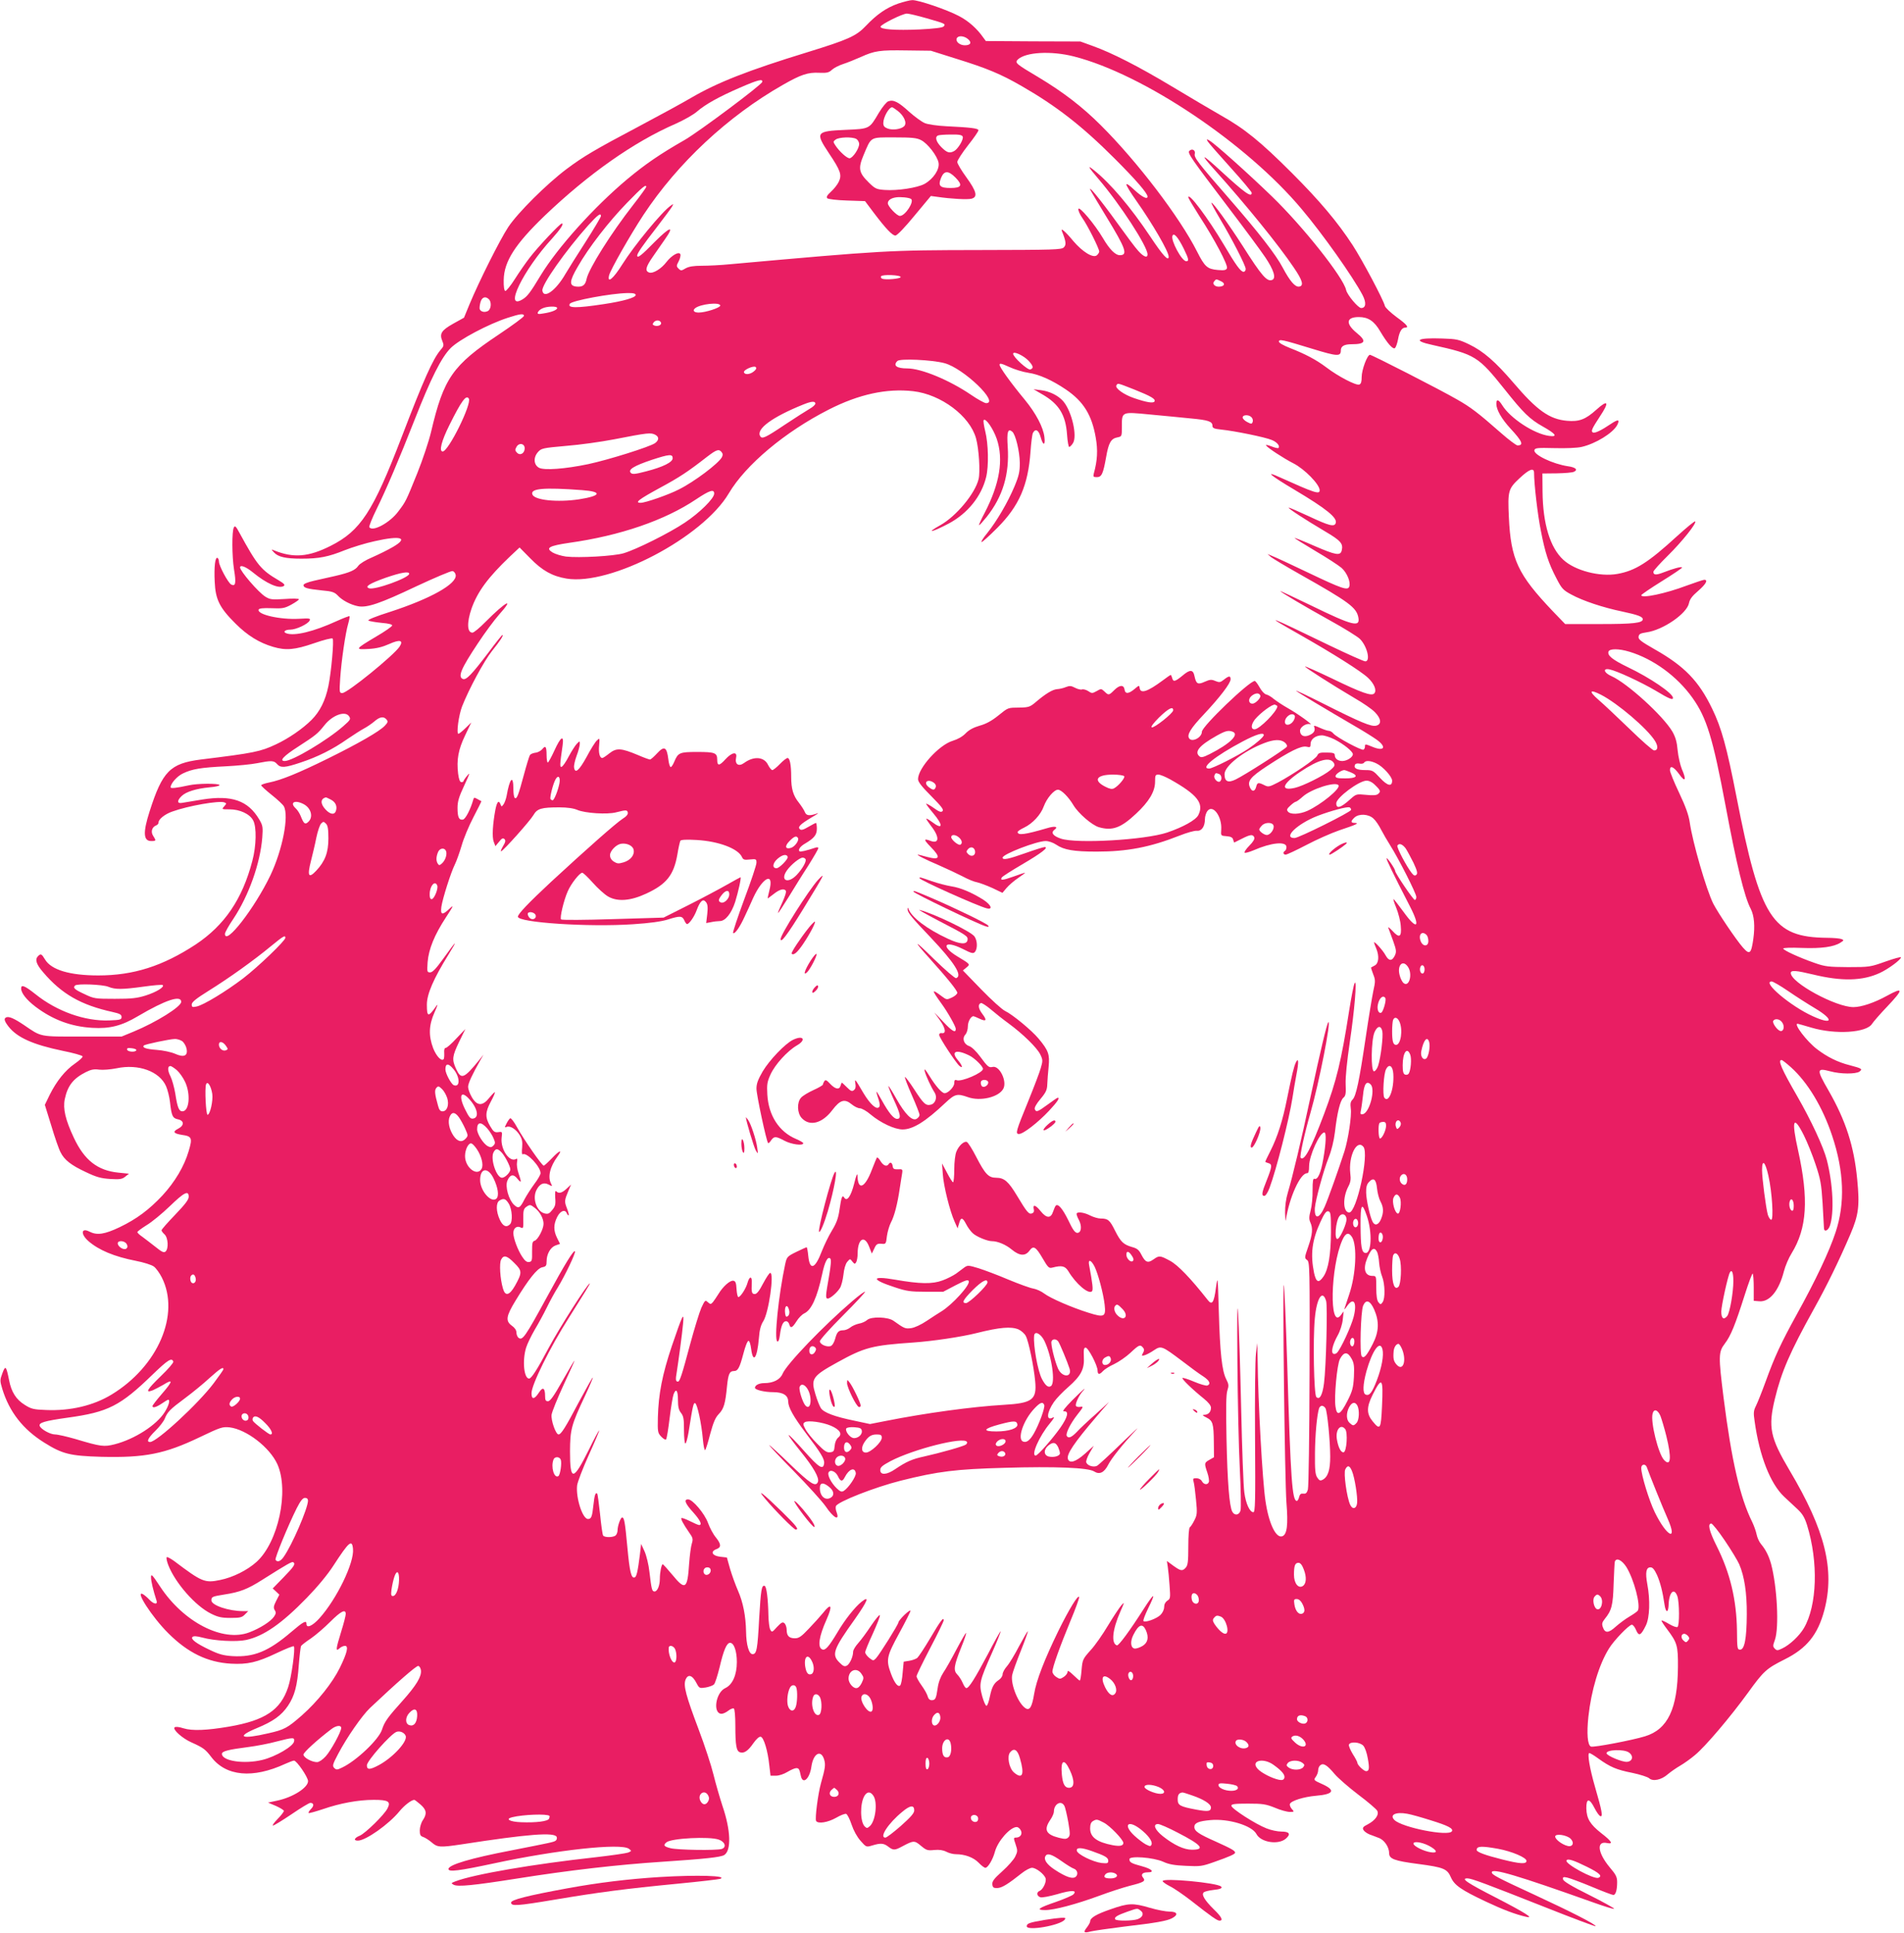 <?xml version="1.0" standalone="no"?>
<!DOCTYPE svg PUBLIC "-//W3C//DTD SVG 20010904//EN"
 "http://www.w3.org/TR/2001/REC-SVG-20010904/DTD/svg10.dtd">
<svg version="1.0" xmlns="http://www.w3.org/2000/svg"
 width="1261pt" height="1280pt" viewBox="0 0 1261 1280"
 preserveAspectRatio="xMidYMid meet">
<g transform="translate(0,1280) scale(0.1,-0.1)"
fill="#e91e63" stroke="none">
<path d="M5948 12776 c-77 -27 -141 -71 -213 -147 -64 -68 -119 -92 -385 -174
-398 -122 -598 -201 -773 -303 -56 -33 -210 -117 -342 -187 -295 -156 -371
-201 -482 -284 -132 -99 -325 -291 -387 -385 -56 -85 -193 -359 -256 -510
l-37 -90 -72 -40 c-78 -44 -92 -66 -71 -116 11 -27 10 -33 -15 -61 -49 -60
-108 -190 -255 -574 -190 -495 -272 -620 -470 -720 -147 -74 -246 -82 -375
-30 -20 8 -20 8 -1 -13 27 -30 76 -42 182 -42 117 0 178 12 287 56 48 19 138
47 199 60 173 39 226 23 121 -38 -32 -19 -93 -49 -136 -68 -46 -19 -85 -44
-94 -57 -19 -29 -57 -45 -151 -67 -40 -9 -103 -23 -142 -32 -44 -10 -70 -21
-70 -29 0 -18 24 -25 121 -35 69 -6 85 -12 106 -34 29 -32 87 -62 135 -71 59
-11 145 18 383 131 124 58 233 104 242 102 10 -2 19 -14 21 -26 9 -59 -167
-157 -431 -243 -98 -31 -155 -54 -147 -59 7 -4 46 -11 87 -15 49 -4 73 -11 70
-18 -2 -7 -49 -40 -106 -73 -141 -84 -142 -87 -51 -82 54 3 93 13 138 33 71
32 96 25 68 -18 -39 -58 -345 -307 -379 -307 -19 0 -20 4 -14 96 8 119 35 303
53 363 7 25 11 47 9 50 -3 2 -40 -12 -82 -31 -157 -72 -284 -102 -337 -82 -25
9 -8 24 26 24 39 0 115 36 128 59 8 16 3 17 -69 13 -125 -7 -280 28 -268 61 3
8 29 11 85 9 73 -3 86 -1 132 24 27 15 50 31 50 35 0 5 -42 6 -94 2 -85 -5
-97 -4 -128 15 -46 28 -168 170 -168 194 0 20 40 4 85 -33 90 -74 172 -110
204 -90 11 7 3 16 -34 38 -116 68 -141 98 -259 314 -23 43 -30 50 -37 36 -14
-24 -13 -191 1 -279 15 -90 10 -114 -19 -99 -21 12 -81 124 -81 152 0 10 -4
20 -9 24 -16 9 -24 -58 -19 -158 5 -117 32 -172 138 -277 79 -79 157 -127 249
-154 85 -25 143 -20 271 24 63 22 118 36 123 31 10 -10 -9 -222 -28 -314 -20
-97 -56 -169 -112 -225 -59 -59 -154 -124 -236 -162 -102 -48 -145 -57 -497
-100 -203 -26 -254 -77 -339 -343 -45 -140 -42 -197 10 -197 34 0 34 2 13 35
-17 26 -8 58 21 69 8 3 15 11 15 19 0 22 42 55 90 72 108 39 311 74 346 61 15
-6 15 -8 -1 -26 -18 -20 -17 -20 35 -20 69 0 135 -31 157 -74 23 -43 21 -168
-6 -268 -66 -253 -184 -426 -375 -553 -218 -143 -412 -205 -645 -205 -190 0
-312 37 -353 106 -22 37 -28 40 -46 22 -22 -22 -12 -54 33 -106 123 -145 251
-218 460 -264 49 -11 60 -17 60 -33 0 -18 -8 -20 -82 -23 -161 -6 -346 60
-487 173 -72 57 -96 67 -96 39 0 -31 36 -76 95 -121 115 -87 237 -132 376
-140 116 -7 195 13 304 78 182 107 285 141 285 94 0 -32 -165 -135 -315 -197
l-80 -33 -260 0 c-289 0 -268 -4 -387 77 -64 43 -97 57 -115 51 -19 -7 -16
-23 13 -61 57 -73 161 -120 358 -161 71 -14 131 -31 133 -37 2 -6 -21 -27 -51
-48 -64 -44 -121 -115 -167 -207 l-32 -66 43 -139 c23 -77 50 -155 61 -175 25
-51 70 -86 169 -132 69 -33 99 -41 160 -45 64 -4 79 -1 99 15 l25 20 -70 7
c-138 14 -225 82 -295 231 -56 119 -73 193 -60 256 19 90 57 137 140 179 34
17 55 21 88 16 25 -3 74 1 115 9 144 31 285 -20 328 -119 10 -23 22 -70 26
-106 10 -90 17 -106 53 -113 42 -9 42 -41 1 -62 -39 -20 -31 -32 25 -41 66 -9
71 -20 44 -109 -29 -99 -91 -203 -173 -292 -89 -95 -171 -156 -283 -210 -101
-48 -150 -55 -200 -30 -55 29 -61 -15 -8 -62 69 -60 171 -103 314 -131 52 -10
106 -27 120 -38 14 -10 38 -43 53 -73 122 -243 -25 -587 -332 -774 -121 -74
-275 -110 -436 -103 -81 3 -98 7 -140 34 -57 35 -89 85 -104 164 -19 94 -24
100 -44 46 -17 -45 -17 -50 -1 -104 47 -153 137 -268 278 -356 121 -76 172
-88 378 -94 289 -7 420 19 652 130 138 66 151 70 198 65 112 -14 265 -132 316
-244 79 -177 6 -517 -138 -647 -61 -55 -157 -103 -242 -120 -101 -21 -120 -13
-304 126 -24 17 -46 29 -49 25 -4 -4 1 -27 10 -51 46 -119 180 -272 284 -323
46 -23 70 -28 129 -28 62 0 76 3 95 23 l22 22 -35 0 c-95 0 -209 39 -209 71 0
24 5 26 86 39 103 16 153 35 252 98 168 106 195 121 204 116 17 -11 6 -28 -64
-100 l-72 -74 22 -20 22 -21 -21 -41 c-17 -34 -19 -45 -10 -61 10 -15 9 -24
-4 -43 -21 -32 -93 -78 -165 -105 -175 -66 -435 68 -590 304 -52 79 -60 87
-60 61 0 -25 14 -85 37 -156 8 -27 -20 -22 -48 8 -13 14 -32 30 -42 36 -58 31
60 -152 167 -258 130 -130 260 -193 415 -202 110 -6 173 8 303 70 59 28 111
49 114 45 11 -11 -16 -208 -38 -271 -50 -151 -153 -220 -392 -261 -147 -25
-244 -29 -301 -11 -31 10 -53 12 -59 6 -14 -14 52 -73 111 -99 80 -36 93 -46
132 -97 97 -128 275 -145 491 -45 25 11 50 21 57 21 18 0 93 -110 93 -136 0
-43 -100 -107 -204 -129 l-61 -13 52 -22 c29 -13 53 -28 53 -33 0 -6 -19 -31
-42 -54 -23 -24 -37 -43 -30 -43 7 0 62 34 123 75 60 41 116 75 124 75 24 0
26 -19 5 -40 -12 -12 -19 -24 -16 -27 2 -3 44 9 93 25 115 40 236 62 338 62
97 0 115 -11 91 -57 -21 -42 -146 -164 -183 -180 -37 -15 -44 -33 -13 -33 52
0 205 108 276 195 32 39 79 75 98 75 3 0 21 -14 41 -31 40 -35 44 -61 15 -104
-11 -16 -20 -47 -20 -67 0 -29 4 -38 23 -44 12 -4 37 -20 55 -35 38 -34 56
-35 197 -14 445 69 619 82 632 49 3 -9 0 -20 -8 -25 -15 -9 -24 -11 -294 -64
-266 -51 -415 -95 -415 -123 0 -21 70 -12 300 37 418 90 843 136 895 97 19
-14 19 -15 -5 -25 -14 -5 -110 -19 -215 -31 -411 -45 -808 -113 -930 -160 -28
-11 -29 -12 -11 -22 27 -15 129 -5 421 41 345 55 669 92 960 111 284 19 389
30 412 45 47 31 43 163 -12 324 -19 58 -46 152 -60 209 -14 58 -58 193 -99
301 -83 220 -101 288 -86 326 16 41 46 32 74 -24 17 -32 20 -33 59 -27 23 4
48 13 55 20 8 7 24 59 38 115 26 112 47 161 69 161 26 0 45 -55 45 -127 0 -86
-29 -151 -77 -173 -64 -30 -84 -170 -24 -170 10 0 30 9 45 21 14 11 30 17 36
14 6 -4 10 -52 10 -114 0 -131 7 -169 31 -176 27 -9 54 10 89 61 20 28 38 44
48 42 20 -4 47 -92 57 -190 l8 -68 36 0 c21 0 53 11 76 25 22 13 48 25 58 25
18 0 21 -5 31 -52 13 -60 59 -18 70 64 13 88 65 114 85 42 9 -33 6 -55 -22
-154 -19 -67 -41 -235 -32 -250 13 -20 77 -10 132 21 29 17 60 29 67 26 8 -3
24 -35 36 -71 13 -39 36 -81 59 -107 38 -43 38 -43 78 -31 56 17 76 15 106 -8
32 -25 43 -25 91 1 77 41 82 41 125 5 36 -30 44 -33 89 -28 33 3 59 -1 80 -12
17 -9 45 -16 62 -16 60 0 117 -21 151 -56 18 -19 38 -34 45 -34 17 0 50 56 63
106 19 71 101 164 145 164 8 0 20 -9 26 -21 14 -24 -2 -49 -31 -49 -17 0 -17
-3 -3 -44 14 -41 14 -48 -2 -81 -9 -20 -48 -64 -86 -98 -55 -49 -68 -67 -66
-87 3 -21 8 -25 35 -24 30 2 69 26 161 99 24 19 54 35 67 35 27 0 81 -42 90
-70 7 -23 -18 -75 -40 -83 -22 -9 -19 -34 5 -42 11 -4 61 6 111 20 94 28 136
28 108 -1 -8 -8 -59 -30 -113 -49 -120 -41 -138 -55 -74 -55 60 0 203 38 356
94 67 25 159 55 205 67 92 23 106 31 88 53 -18 21 -5 36 30 36 49 0 29 22 -37
40 -71 19 -84 26 -84 47 0 24 159 12 224 -17 36 -17 75 -24 150 -27 94 -5 107
-3 186 25 103 36 140 53 140 62 0 13 -23 26 -129 74 -113 50 -141 69 -141 97
0 26 28 38 107 45 119 11 274 -36 304 -92 29 -56 145 -74 195 -31 35 31 24 47
-31 47 -24 0 -68 9 -97 21 -71 27 -233 131 -233 150 0 11 21 14 110 14 97 0
118 -3 178 -27 37 -16 81 -28 99 -28 30 0 31 1 13 20 -9 10 -15 26 -12 33 8
21 92 47 172 54 120 10 133 37 38 79 -53 24 -54 25 -39 46 9 12 16 32 16 44 0
12 6 27 14 33 20 17 45 2 95 -58 23 -27 93 -88 156 -136 64 -48 120 -96 126
-107 14 -26 -12 -64 -64 -91 -30 -15 -35 -22 -27 -37 5 -9 23 -22 40 -29 16
-6 44 -16 61 -23 37 -13 69 -61 69 -101 0 -38 33 -51 195 -72 166 -22 190 -32
214 -88 23 -52 66 -83 234 -162 110 -52 195 -84 262 -99 61 -15 -1 25 -201
128 -187 96 -232 126 -186 126 27 0 118 -34 515 -191 181 -72 331 -128 334
-126 8 9 -158 94 -404 208 -249 115 -283 133 -283 149 0 30 171 -21 668 -198
78 -28 142 -48 142 -43 0 4 -75 46 -167 92 -115 57 -169 90 -171 102 -3 16 1
18 28 12 18 -4 91 -31 163 -61 71 -30 135 -54 142 -54 15 0 25 32 25 85 0 34
-8 50 -49 98 -80 96 -90 177 -18 161 44 -9 31 12 -39 66 -73 58 -96 95 -98
163 -1 69 20 70 54 3 14 -27 31 -52 39 -54 18 -6 11 34 -35 192 -36 124 -53
226 -38 226 5 0 32 -16 59 -36 79 -57 122 -75 224 -95 52 -11 103 -27 113 -36
25 -23 81 -11 123 26 19 16 56 42 82 57 26 15 71 47 99 71 69 57 235 253 351
413 104 144 121 159 242 220 147 73 220 164 263 325 71 269 6 530 -230 927
-129 218 -143 285 -97 475 43 178 100 309 257 592 86 154 167 320 242 495 56
130 63 191 46 365 -21 219 -75 388 -189 587 -82 142 -81 153 10 129 69 -19
169 -19 194 -2 22 17 16 21 -64 42 -80 20 -150 55 -218 107 -67 51 -156 168
-128 168 3 0 44 -12 92 -26 159 -47 364 -34 401 25 9 14 53 65 99 113 111 117
111 134 0 73 -83 -46 -170 -75 -222 -75 -117 0 -415 162 -415 226 0 20 35 17
148 -10 189 -46 326 -43 441 10 55 25 141 88 141 104 0 4 -46 -8 -102 -28
-101 -36 -106 -37 -248 -37 -131 1 -152 3 -223 28 -103 36 -207 84 -207 95 0
5 52 7 123 4 130 -5 213 7 256 35 24 15 24 17 6 24 -11 4 -54 8 -95 8 -363 4
-442 127 -600 936 -64 328 -99 454 -160 580 -89 185 -184 283 -382 395 -91 52
-109 66 -106 83 2 18 12 23 52 29 110 15 269 125 282 194 5 25 21 47 60 80 52
45 68 74 41 74 -7 0 -60 -18 -118 -39 -137 -52 -299 -86 -299 -63 0 4 61 46
135 92 74 46 135 87 135 91 0 9 -57 -6 -123 -32 -49 -19 -67 -18 -67 4 0 7 43
55 96 107 95 94 192 215 181 227 -4 3 -57 -41 -119 -97 -193 -177 -278 -230
-396 -251 -117 -21 -282 22 -359 94 -87 80 -135 238 -137 451 l-1 120 95 1
c52 1 103 5 113 10 30 13 13 30 -39 37 -100 15 -228 76 -222 106 3 15 18 17
133 14 75 -2 151 1 180 8 92 21 206 91 235 144 20 39 7 41 -42 8 -62 -42 -107
-64 -119 -56 -14 8 -6 25 47 106 64 96 55 115 -23 45 -73 -66 -115 -81 -195
-74 -116 10 -199 69 -354 251 -121 141 -199 209 -294 255 -69 33 -84 36 -178
39 -170 6 -199 -14 -64 -43 284 -63 301 -74 478 -295 122 -154 166 -197 252
-245 87 -49 101 -70 42 -62 -100 13 -257 116 -311 203 -25 40 -39 43 -39 9 0
-39 35 -100 95 -165 77 -83 88 -110 45 -110 -8 0 -58 37 -110 83 -150 132
-200 170 -288 220 -110 64 -566 297 -579 297 -18 0 -55 -100 -55 -147 0 -31
-4 -46 -16 -50 -20 -8 -140 54 -217 113 -68 51 -137 88 -242 129 -43 17 -73
34 -73 42 0 19 21 14 224 -48 163 -50 186 -51 186 -10 0 28 22 41 71 41 92 0
102 20 34 75 -75 62 -70 105 14 105 62 0 102 -26 142 -95 48 -81 85 -122 98
-110 6 6 15 32 20 58 9 51 25 77 47 77 28 0 12 20 -57 70 -39 29 -74 62 -77
73 -10 42 -149 303 -213 402 -101 155 -219 295 -404 480 -207 207 -313 293
-470 381 -66 38 -212 124 -325 192 -220 132 -396 222 -525 268 l-80 29 -313 1
-313 2 -17 23 c-41 59 -98 110 -162 143 -79 42 -268 106 -308 105 -15 0 -57
-11 -94 -23z m189 -97 c126 -36 127 -37 113 -54 -7 -8 -58 -15 -159 -20 -160
-7 -264 0 -259 19 5 16 146 86 174 86 13 0 72 -14 131 -31z m273 -137 c28 -23
19 -42 -20 -42 -33 0 -62 24 -54 45 8 21 47 19 74 -3z m-77 -131 c203 -63 295
-101 435 -182 228 -131 398 -263 613 -478 143 -143 219 -231 219 -253 0 -21
-36 -3 -86 43 -32 31 -54 46 -54 37 0 -9 30 -57 66 -108 109 -155 214 -336
214 -370 0 -34 -39 8 -123 135 -129 193 -263 351 -372 438 -47 38 -39 23 30
-58 143 -167 325 -447 325 -500 0 -26 -26 -16 -61 23 -19 20 -82 105 -141 187
-115 160 -208 272 -170 205 11 -19 57 -96 102 -170 126 -206 141 -250 87 -250
-31 0 -69 39 -113 114 -53 90 -158 215 -162 192 -2 -10 10 -37 27 -61 33 -46
111 -201 111 -221 0 -6 -7 -17 -16 -25 -25 -20 -95 23 -156 95 -51 62 -86 92
-75 65 27 -67 30 -90 13 -107 -15 -16 -62 -17 -559 -18 -607 -1 -628 -2 -1653
-94 -60 -6 -144 -10 -186 -10 -54 0 -85 -5 -107 -17 -28 -17 -32 -17 -47 -2
-15 15 -15 19 1 49 9 17 14 38 11 46 -8 21 -57 -6 -92 -51 -34 -45 -88 -78
-114 -70 -30 10 -24 36 23 104 23 33 59 85 80 115 67 95 36 87 -67 -16 -87
-89 -116 -112 -116 -90 0 14 38 69 129 186 50 65 96 127 102 138 10 19 10 20
-9 6 -57 -39 -242 -264 -320 -388 -60 -96 -102 -131 -88 -73 10 38 139 265
227 399 227 344 560 655 924 862 119 68 166 84 241 80 50 -2 64 1 84 20 13 12
46 29 74 38 28 9 80 30 116 46 93 42 126 47 305 44 l160 -2 168 -53z m780 15
c459 -117 1143 -575 1508 -1011 140 -166 338 -446 403 -569 26 -50 23 -86 -9
-86 -20 0 -93 87 -100 120 -18 83 -286 421 -492 620 -154 149 -382 354 -416
371 -16 9 -17 8 -8 -8 6 -10 74 -88 151 -173 77 -85 140 -161 140 -167 0 -34
-47 0 -205 145 -129 119 -143 120 -38 4 204 -227 423 -497 521 -643 59 -86 69
-122 36 -127 -27 -4 -61 36 -109 126 -44 84 -157 230 -352 454 -212 243 -236
275 -230 299 6 24 -18 38 -36 20 -14 -14 10 -48 263 -381 103 -135 210 -280
239 -323 58 -86 74 -140 46 -151 -34 -13 -69 27 -194 224 -94 146 -200 294
-208 287 -2 -2 23 -49 55 -103 84 -141 172 -313 172 -335 0 -11 -6 -19 -14
-19 -19 0 -51 44 -131 180 -106 178 -235 350 -235 313 0 -5 34 -62 74 -125 99
-152 190 -324 182 -344 -5 -13 -17 -16 -61 -12 -69 6 -86 21 -137 122 -114
226 -395 595 -637 836 -124 124 -251 221 -416 320 -145 86 -155 94 -135 115
51 50 220 60 373 21z m-2065 -169 c-5 -20 -413 -325 -512 -383 -168 -96 -263
-162 -381 -260 -221 -185 -462 -453 -575 -639 -68 -113 -88 -139 -120 -158
-126 -75 5 195 197 404 54 60 80 99 64 99 -12 0 -159 -156 -214 -228 -24 -31
-68 -94 -97 -140 -29 -46 -58 -81 -64 -79 -7 3 -11 30 -10 73 2 123 76 237
271 425 290 277 591 489 867 609 54 24 118 60 142 81 57 49 145 98 286 159
117 51 152 60 146 37z m-768 -695 c0 -4 -38 -57 -85 -117 -150 -192 -295 -424
-310 -492 -8 -41 -26 -55 -67 -51 -50 5 -48 35 8 131 72 127 207 301 328 425
101 104 126 124 126 104z m-300 -193 c0 -6 -46 -84 -103 -173 -57 -88 -116
-183 -132 -210 -63 -110 -145 -169 -153 -110 -5 38 154 264 304 432 63 69 84
85 84 61z m3859 -214 c35 -72 37 -85 17 -85 -29 0 -103 138 -91 168 9 24 37
-9 74 -83z m-1874 -190 c0 -11 -99 -20 -122 -11 -8 3 -11 11 -8 16 8 14 130 9
130 -5z m2120 -27 c30 -13 28 -32 -4 -36 -31 -5 -55 16 -40 34 14 17 12 17 44
2z m-3875 -92 c0 -17 -83 -41 -210 -60 -183 -28 -244 -27 -226 2 12 21 273 69
379 71 42 1 57 -3 57 -13z m-972 -28 c19 -19 15 -66 -7 -78 -22 -11 -47 -5
-54 13 -2 7 0 27 5 45 9 34 33 43 56 20z m1532 -42 c0 -14 -97 -46 -143 -46
-30 0 -42 13 -24 28 34 29 167 43 167 18z m-1080 -16 c0 -13 -38 -28 -92 -36
-32 -6 -40 -4 -36 7 3 8 15 20 29 26 29 15 99 17 99 3z m-220 -52 c0 -7 -75
-62 -166 -123 -307 -205 -365 -288 -449 -645 -15 -63 -56 -186 -91 -273 -76
-188 -76 -188 -126 -254 -55 -75 -172 -138 -192 -104 -3 5 18 58 47 117 66
134 152 337 253 594 107 273 177 413 239 475 56 56 250 159 377 200 83 27 108
30 108 13z m908 -45 c5 -16 -22 -27 -44 -19 -13 5 -14 9 -4 22 15 17 41 15 48
-3z m2435 -253 c31 -35 34 -48 11 -57 -17 -6 -114 82 -114 104 0 21 70 -12
103 -47z m-558 -15 c127 -34 367 -265 276 -265 -10 0 -56 25 -101 56 -143 97
-328 174 -421 174 -71 0 -96 19 -66 49 16 18 230 8 312 -14z m556 -64 c70 -10
156 -48 249 -111 116 -79 171 -168 197 -318 15 -84 11 -152 -13 -239 -5 -20
-2 -23 20 -23 32 0 42 21 62 134 16 93 32 121 73 129 31 6 31 7 31 70 0 102
-3 100 185 82 88 -8 209 -20 269 -26 119 -11 146 -20 146 -49 0 -15 10 -20 58
-25 89 -9 294 -51 335 -69 35 -14 56 -40 44 -53 -4 -3 -25 2 -47 11 -23 9 -39
12 -35 6 10 -16 114 -84 180 -118 75 -38 175 -140 175 -179 0 -29 -33 -18
-264 86 -105 48 -62 12 98 -83 210 -125 286 -186 272 -221 -9 -26 -44 -17
-178 46 -71 33 -131 59 -133 57 -5 -5 104 -76 237 -155 109 -64 125 -83 114
-129 -9 -36 -39 -31 -182 31 -70 31 -128 54 -130 52 -2 -1 60 -40 136 -85 77
-45 155 -96 175 -113 36 -32 62 -95 51 -124 -10 -27 -47 -15 -269 91 -111 53
-218 103 -237 110 l-35 15 22 -20 c13 -10 101 -63 195 -116 321 -181 371 -218
384 -283 14 -69 -36 -57 -313 78 -112 54 -203 97 -203 95 0 -6 155 -98 330
-195 91 -50 179 -105 196 -121 48 -47 73 -149 36 -149 -10 0 -117 48 -238 106
-417 202 -447 213 -196 71 220 -125 407 -243 452 -286 42 -39 60 -85 41 -104
-18 -18 -82 4 -276 98 -98 47 -180 83 -182 81 -5 -4 185 -125 329 -210 54 -31
114 -72 133 -92 43 -43 47 -81 9 -90 -32 -8 -102 21 -354 148 -107 54 -186 91
-175 82 19 -15 181 -112 395 -237 52 -30 114 -69 138 -86 69 -50 49 -80 -31
-46 -45 18 -47 19 -47 1 0 -8 -4 -18 -10 -21 -12 -7 -177 81 -199 107 -8 10
-22 18 -31 18 -8 0 -35 9 -59 20 -35 16 -42 17 -37 5 9 -24 -3 -42 -35 -55
-34 -14 -59 -1 -59 31 0 24 42 51 66 43 28 -9 -82 70 -150 108 -32 18 -72 45
-90 59 -17 15 -40 28 -51 30 -11 3 -30 23 -43 47 -13 23 -27 42 -32 42 -36 0
-350 -301 -350 -336 0 -39 -67 -73 -85 -43 -15 23 10 65 97 157 108 115 178
207 178 233 0 25 -11 24 -44 -2 -24 -19 -30 -20 -57 -9 -25 11 -36 10 -70 -5
-46 -21 -57 -15 -68 37 -9 45 -30 46 -80 3 -49 -40 -61 -43 -68 -15 -3 11 -7
20 -10 20 -2 0 -27 -17 -56 -39 -96 -71 -143 -87 -149 -49 -3 21 -3 21 -34 -5
-39 -33 -62 -34 -66 -5 -5 34 -32 33 -67 -1 -37 -37 -39 -37 -66 -11 -21 20
-23 20 -52 3 -29 -16 -32 -16 -56 0 -14 9 -33 14 -41 11 -8 -3 -29 2 -46 11
-26 14 -37 14 -60 5 -16 -7 -42 -13 -58 -14 -31 -2 -77 -30 -145 -88 -34 -29
-46 -33 -100 -34 -85 -1 -77 2 -147 -54 -42 -34 -81 -55 -122 -66 -41 -12 -71
-28 -93 -51 -20 -21 -52 -39 -85 -49 -91 -27 -230 -181 -230 -254 0 -18 24
-49 87 -112 68 -69 85 -90 75 -100 -9 -9 -22 -5 -58 21 -25 18 -48 30 -50 28
-2 -2 19 -30 46 -62 69 -82 65 -114 -7 -59 -19 14 -36 24 -38 22 -2 -2 12 -23
31 -48 57 -72 56 -121 -3 -99 -47 18 -47 9 0 -39 70 -71 63 -90 -24 -67 -30 8
-56 15 -59 15 -15 0 48 -32 135 -69 55 -24 127 -58 160 -75 33 -18 76 -36 95
-39 19 -4 64 -21 102 -38 l67 -32 27 32 c15 18 50 48 78 67 28 19 48 34 44 34
-4 0 -39 -12 -78 -26 -70 -25 -89 -26 -75 -5 3 6 64 45 134 86 128 75 180 115
149 115 -8 0 -65 -18 -127 -40 -113 -40 -151 -48 -151 -30 0 23 226 110 285
110 20 0 49 -10 70 -24 51 -35 117 -46 268 -46 202 0 354 29 549 106 48 19
100 34 115 32 31 -3 53 28 53 77 0 17 7 40 15 52 36 51 99 -33 93 -122 -3 -40
-3 -40 36 -43 28 -2 40 -9 43 -23 3 -10 6 -19 7 -19 0 0 23 11 50 25 57 29 74
31 83 9 4 -10 -8 -30 -33 -55 -21 -21 -35 -42 -31 -46 4 -4 31 4 60 16 116 51
217 61 217 21 0 -10 -4 -22 -10 -25 -15 -9 -12 -25 5 -25 8 0 70 29 137 64 68
36 166 79 218 97 111 37 136 48 103 49 -29 0 -29 11 -2 36 30 27 93 23 125 -7
15 -13 37 -46 51 -74 14 -27 42 -75 61 -105 55 -87 172 -317 172 -340 0 -11
-4 -20 -10 -20 -10 0 -130 177 -130 192 0 13 -52 89 -57 84 -4 -4 39 -94 156
-321 71 -138 46 -159 -43 -35 -32 44 -62 82 -66 85 -5 3 3 -23 17 -57 14 -35
28 -88 30 -119 7 -75 -9 -85 -55 -34 -20 21 -32 30 -27 19 4 -10 18 -49 32
-87 21 -59 22 -71 11 -95 -19 -39 -40 -38 -62 2 -17 32 -76 97 -76 84 0 -3 7
-22 16 -43 19 -48 15 -95 -11 -109 -11 -6 -22 -12 -24 -13 -2 -1 4 -21 13 -44
15 -38 16 -47 1 -113 -8 -39 -31 -177 -50 -306 -43 -291 -64 -389 -87 -412
-14 -14 -16 -27 -12 -60 7 -47 -17 -203 -42 -283 -39 -121 -108 -315 -131
-367 -36 -82 -69 -86 -65 -8 4 51 57 248 92 335 18 45 34 110 41 167 15 130
35 210 56 228 15 12 18 28 15 90 -2 46 9 151 27 275 32 214 49 421 33 395 -6
-8 -22 -91 -37 -185 -52 -332 -83 -462 -166 -683 -87 -231 -131 -314 -155
-290 -8 8 25 159 65 298 56 194 140 619 118 600 -9 -9 -53 -193 -116 -487 -64
-300 -121 -538 -152 -642 -12 -40 -19 -89 -18 -135 1 -39 3 -60 5 -46 22 147
95 310 140 310 10 0 14 13 14 48 1 69 70 222 101 222 14 0 11 -74 -7 -175 -16
-94 -37 -140 -58 -132 -10 4 -13 -14 -13 -76 1 -45 -5 -105 -13 -134 -11 -41
-11 -58 -2 -78 18 -39 15 -79 -14 -162 -25 -72 -25 -75 -7 -88 17 -13 18 -46
16 -752 -1 -406 -6 -751 -11 -768 -7 -23 -14 -29 -30 -27 -16 2 -23 -3 -28
-22 -3 -14 -10 -26 -15 -26 -31 0 -41 133 -64 910 -9 283 -19 517 -22 520 -10
9 6 -1296 17 -1442 12 -147 4 -210 -27 -222 -42 -16 -90 83 -112 234 -20 132
-49 650 -52 941 l-2 104 -9 -70 c-5 -38 -8 -290 -6 -560 3 -422 1 -490 -11
-490 -24 0 -50 56 -60 131 -6 38 -15 290 -21 559 -6 270 -15 551 -20 625 -6
95 -7 -1 -5 -320 2 -250 9 -568 16 -705 7 -138 9 -263 5 -278 -8 -32 -40 -37
-55 -8 -19 35 -32 196 -38 481 -4 208 -3 296 6 322 10 31 9 41 -8 74 -28 55
-41 172 -49 449 -7 236 -7 239 -19 156 -13 -99 -26 -117 -54 -81 -114 145
-198 232 -250 260 -67 36 -72 36 -110 9 -37 -26 -53 -20 -79 30 -16 32 -28 43
-62 52 -58 17 -75 33 -114 110 -34 69 -46 79 -95 79 -16 0 -47 9 -69 20 -42
22 -90 27 -90 10 0 -6 7 -25 16 -41 21 -41 15 -84 -11 -84 -15 0 -30 20 -60
84 -38 77 -68 112 -83 96 -3 -3 -11 -20 -17 -38 -15 -48 -44 -47 -84 3 -33 41
-53 46 -44 10 3 -13 -1 -22 -12 -26 -21 -8 -34 8 -100 118 -56 93 -84 118
-137 118 -51 0 -73 23 -133 139 -26 51 -54 95 -62 98 -18 7 -53 -24 -69 -64
-8 -19 -14 -68 -14 -118 0 -47 -4 -85 -8 -85 -4 0 -22 28 -40 63 l-33 62 5
-70 c5 -79 47 -247 78 -315 l20 -45 10 33 c11 42 23 41 47 -6 10 -20 30 -47
43 -59 24 -23 97 -53 127 -53 38 0 93 -23 131 -55 52 -43 90 -46 118 -8 26 36
42 27 88 -52 35 -60 41 -66 64 -60 62 16 83 11 105 -23 51 -86 135 -156 157
-134 9 9 4 51 -19 174 -8 41 13 35 36 -10 23 -46 58 -176 67 -253 9 -81 -2
-86 -107 -53 -112 35 -252 96 -293 127 -18 14 -50 29 -72 33 -21 3 -97 31
-167 60 -70 30 -159 63 -197 75 -66 20 -72 20 -93 5 -12 -9 -37 -28 -55 -41
-19 -13 -59 -34 -90 -45 -67 -25 -148 -24 -314 5 -161 28 -161 1 0 -51 75 -25
102 -29 203 -29 l116 0 82 43 c66 34 83 39 87 27 10 -25 -108 -155 -181 -200
-17 -10 -60 -38 -96 -62 -40 -27 -82 -46 -105 -49 -39 -5 -44 -3 -117 49 -37
26 -147 29 -174 5 -11 -10 -35 -21 -54 -24 -19 -4 -45 -15 -58 -26 -13 -10
-33 -18 -45 -18 -32 0 -43 -11 -55 -57 -7 -25 -19 -44 -30 -48 -27 -8 -71 12
-71 32 0 10 68 86 152 170 84 84 150 155 147 158 -3 3 -40 -24 -83 -61 -191
-163 -436 -418 -463 -482 -16 -39 -62 -62 -121 -62 -35 0 -62 -14 -62 -31 0
-14 64 -29 121 -29 65 0 99 -21 99 -62 1 -40 35 -100 116 -208 102 -134 126
-174 122 -202 -6 -46 -34 -28 -132 82 -54 61 -100 109 -103 106 -3 -2 33 -51
79 -108 86 -106 125 -175 115 -202 -14 -36 -50 -13 -182 114 -74 72 -138 130
-141 130 -4 0 69 -78 163 -173 93 -95 188 -200 211 -233 51 -76 95 -101 73
-40 -6 14 -8 32 -5 41 11 29 256 125 430 169 249 62 362 76 687 85 335 10 555
1 593 -24 36 -23 67 -8 94 45 21 42 96 135 184 230 28 30 -14 -9 -94 -86 -80
-78 -154 -146 -165 -152 -24 -11 -63 1 -71 23 -3 8 7 36 22 62 l28 48 -59 -53
c-60 -53 -100 -66 -112 -36 -12 31 39 107 192 286 l80 93 -90 -82 c-50 -44
-106 -97 -124 -117 -35 -36 -55 -44 -66 -26 -9 15 23 81 70 141 40 50 42 56
21 52 -13 -3 -27 0 -30 6 -7 11 17 65 42 94 37 42 1 11 -67 -57 -49 -50 -68
-74 -55 -73 35 3 26 -37 -24 -109 -55 -77 -149 -184 -163 -184 -33 0 24 129
93 212 28 34 35 47 21 40 -45 -25 -42 32 7 103 15 22 58 67 95 99 85 75 108
119 103 200 -2 49 0 61 12 61 17 0 79 -118 79 -152 1 -28 12 -29 36 -3 10 11
43 32 74 46 31 15 79 48 108 75 56 53 64 56 82 35 10 -11 10 -20 1 -36 -11
-20 -10 -21 12 -15 12 4 40 18 61 33 47 31 52 29 185 -71 53 -41 116 -87 140
-102 43 -28 53 -51 28 -61 -8 -3 -47 8 -87 25 -40 17 -75 28 -78 25 -6 -6 66
-76 142 -137 31 -25 47 -46 47 -60 0 -29 -18 -47 -45 -47 -15 0 -11 -5 15 -18
42 -21 48 -39 49 -165 l1 -98 -30 -17 c-35 -20 -35 -23 -14 -85 9 -26 13 -54
10 -62 -8 -21 -33 -18 -46 5 -6 12 -21 20 -37 20 -22 0 -24 -3 -18 -23 4 -12
11 -66 16 -120 9 -88 7 -101 -11 -136 -11 -22 -24 -42 -30 -46 -6 -4 -10 -56
-10 -127 0 -99 -3 -125 -17 -140 -22 -25 -33 -23 -83 13 l-42 31 6 -39 c3 -21
9 -77 12 -125 6 -81 5 -87 -15 -99 -13 -9 -21 -24 -21 -42 0 -16 -10 -38 -24
-52 -25 -25 -101 -53 -113 -41 -4 4 10 40 30 82 55 111 44 111 -28 -1 -93
-146 -167 -246 -178 -242 -39 13 -30 104 23 224 28 64 29 66 7 42 -13 -15 -53
-75 -88 -133 -35 -59 -87 -134 -117 -166 -51 -57 -53 -62 -59 -130 -3 -38 -8
-70 -12 -70 -3 0 -22 17 -43 37 -28 27 -38 32 -38 20 0 -9 -11 -24 -25 -33
-23 -15 -27 -15 -50 0 -14 9 -25 25 -25 35 0 29 50 168 119 335 34 81 60 153
58 159 -6 19 -66 -79 -138 -225 -92 -189 -146 -328 -160 -416 -14 -86 -29
-112 -56 -96 -48 29 -100 157 -90 219 3 18 29 90 57 160 28 70 49 129 47 131
-2 2 -27 -41 -57 -97 -29 -56 -65 -116 -81 -134 -16 -18 -29 -42 -29 -54 0
-11 -11 -28 -25 -37 -33 -22 -46 -46 -60 -113 -6 -30 -15 -56 -21 -58 -6 -2
-19 27 -29 63 -22 83 -19 99 65 288 34 76 59 140 57 142 -2 2 -41 -67 -86
-154 -84 -158 -124 -222 -141 -222 -6 0 -16 15 -24 34 -8 19 -24 44 -36 56
-27 27 -23 58 27 182 20 49 34 91 31 93 -2 3 -30 -46 -63 -108 -32 -61 -71
-131 -88 -155 -18 -28 -32 -64 -37 -102 -10 -70 -15 -80 -40 -80 -12 0 -22 9
-26 25 -3 13 -21 46 -40 72 -19 26 -34 54 -34 61 0 8 41 92 90 186 50 95 90
178 90 185 0 25 -22 -4 -89 -118 -38 -64 -77 -123 -86 -131 -9 -7 -33 -16 -53
-19 l-37 -6 -7 -74 c-3 -40 -10 -77 -16 -83 -14 -14 -38 15 -61 77 -34 92 -30
114 54 268 41 75 75 143 75 149 0 7 -18 -6 -40 -27 -22 -21 -40 -44 -40 -50 0
-13 -126 -214 -149 -238 -17 -17 -18 -17 -44 3 -15 12 -27 29 -27 37 0 9 23
65 51 125 27 60 49 114 46 121 -2 6 -27 -24 -57 -68 -29 -44 -68 -97 -87 -118
-18 -20 -33 -45 -33 -56 0 -33 -22 -81 -41 -92 -16 -8 -25 -4 -49 20 -54 53
-42 87 101 287 85 121 101 160 45 116 -43 -34 -110 -118 -160 -203 -57 -95
-80 -121 -100 -113 -33 13 -23 84 28 198 42 95 32 114 -24 43 -19 -23 -61 -70
-94 -104 -48 -51 -65 -63 -91 -63 -39 0 -55 16 -55 56 0 17 -7 37 -15 44 -12
10 -20 5 -49 -25 -33 -37 -34 -37 -45 -17 -6 11 -11 54 -12 94 -2 107 -12 191
-25 195 -20 7 -25 -27 -36 -212 -11 -211 -17 -240 -44 -240 -24 0 -42 62 -43
150 -2 103 -20 194 -53 269 -17 39 -41 105 -53 146 l-21 75 -44 5 c-53 6 -68
34 -26 50 34 12 33 33 -3 78 -17 20 -40 63 -52 96 -23 63 -102 156 -132 156
-30 0 -19 -28 33 -85 47 -52 63 -85 40 -85 -6 0 -33 12 -61 26 -28 14 -53 23
-56 20 -6 -5 12 -39 50 -94 26 -36 28 -45 19 -74 -6 -18 -14 -78 -18 -133 -11
-170 -25 -180 -111 -75 -32 38 -60 70 -64 70 -8 0 -19 -53 -19 -96 0 -44 -16
-84 -35 -84 -17 0 -20 12 -34 130 -5 47 -20 108 -32 135 l-23 50 -8 -70 c-14
-111 -22 -148 -35 -152 -22 -8 -33 36 -48 199 -16 171 -21 198 -35 198 -10 0
-30 -56 -30 -84 0 -12 -5 -27 -12 -34 -15 -15 -75 -16 -84 -1 -4 7 -13 70 -20
142 -8 72 -16 133 -19 135 -11 11 -18 -10 -25 -76 -8 -77 -14 -92 -36 -92 -36
0 -81 140 -72 222 3 24 38 114 77 201 40 88 71 161 69 163 -2 2 -33 -55 -68
-127 -104 -209 -125 -211 -125 -11 1 145 8 174 100 369 30 64 53 118 51 120
-2 2 -43 -71 -92 -162 -89 -169 -118 -215 -135 -215 -18 0 -51 93 -46 131 3
20 39 109 80 198 41 88 74 161 72 161 -2 0 -38 -61 -80 -135 -57 -101 -81
-135 -96 -135 -15 0 -19 7 -19 33 0 56 -15 65 -41 24 -30 -46 -49 -48 -49 -4
0 56 122 303 247 499 102 162 143 228 139 228 -14 0 -199 -290 -274 -430 -75
-142 -113 -200 -128 -200 -34 0 -46 118 -20 204 8 26 34 79 57 119 24 40 60
106 80 147 20 41 53 102 74 135 49 81 117 224 113 237 -6 16 -69 -87 -183
-297 -149 -273 -165 -296 -192 -274 -7 6 -13 22 -13 35 0 14 -11 31 -30 44
-43 31 -39 62 23 164 88 145 145 216 178 223 25 5 29 10 29 40 0 48 26 93 60
105 l29 10 -19 38 c-25 50 -25 90 0 140 21 42 53 53 64 24 4 -9 9 -15 12 -12
3 3 -3 24 -12 47 -17 44 -16 52 11 116 l17 40 -29 -27 c-31 -29 -52 -35 -69
-18 -7 7 -9 -6 -7 -42 4 -45 0 -58 -20 -82 -19 -24 -28 -28 -51 -22 -52 13
-82 99 -53 155 21 41 48 53 80 36 25 -13 26 -13 17 5 -24 45 -8 113 43 182 35
48 12 40 -37 -12 -26 -27 -51 -50 -55 -50 -12 0 -133 175 -176 253 -20 37 -41
64 -46 61 -5 -3 -16 -18 -24 -34 -14 -27 -14 -29 1 -23 23 9 62 -16 86 -55 16
-26 19 -44 16 -82 -3 -27 -2 -47 3 -45 26 17 119 -81 119 -125 0 -9 -18 -41
-41 -71 -22 -30 -51 -75 -65 -101 -30 -60 -40 -65 -70 -37 -35 33 -60 122 -44
159 17 42 41 47 67 13 27 -33 28 -24 7 37 -9 25 -13 57 -10 73 4 18 2 26 -5
22 -43 -27 -105 62 -97 139 5 41 5 42 -22 38 -24 -3 -32 2 -54 40 -34 58 -33
92 5 163 17 31 29 59 26 61 -2 2 -18 -14 -36 -36 -45 -57 -81 -56 -116 3 -14
24 -25 55 -25 69 0 23 28 83 82 178 l20 35 -28 -35 c-102 -125 -120 -132 -154
-58 -28 61 -25 83 21 179 l41 84 -59 -62 c-32 -35 -64 -63 -71 -63 -8 0 -12
-12 -10 -35 1 -19 -1 -37 -4 -40 -15 -16 -48 20 -69 72 -32 85 -29 154 9 239
17 38 24 58 14 45 -56 -80 -65 -79 -65 6 0 69 44 171 142 329 67 109 58 102
-37 -30 -44 -61 -68 -86 -83 -86 -21 0 -21 4 -17 68 7 86 45 180 121 296 51
78 54 86 25 59 -48 -46 -62 -44 -55 11 8 55 63 228 89 280 11 22 31 78 45 125
13 47 49 133 79 190 30 57 53 104 52 105 -2 0 -13 7 -26 14 -21 12 -24 11 -28
-5 -17 -61 -51 -128 -68 -131 -26 -5 -36 15 -36 77 0 43 9 73 45 150 35 75 40
89 21 66 -14 -16 -25 -33 -26 -37 0 -5 -6 -8 -14 -8 -10 0 -17 17 -22 56 -11
92 1 159 46 253 l41 86 -38 -37 c-21 -21 -43 -38 -47 -38 -15 0 2 124 24 181
45 115 146 302 198 367 55 69 76 101 70 107 -2 2 -45 -51 -95 -119 -108 -142
-145 -181 -167 -173 -36 14 -13 68 98 235 46 70 109 155 140 190 110 123 45
88 -89 -47 -38 -39 -77 -71 -86 -71 -36 0 -38 67 -6 160 40 112 109 206 255
345 l63 59 70 -71 c80 -82 146 -119 241 -135 292 -48 903 273 1075 565 112
189 372 407 661 554 200 102 385 142 560 122 184 -21 375 -164 416 -312 19
-68 29 -222 17 -270 -23 -96 -148 -246 -253 -305 -104 -58 -55 -48 56 11 125
67 216 180 247 307 18 73 15 221 -6 304 -9 37 -14 70 -10 74 14 14 63 -58 86
-124 47 -137 20 -299 -81 -493 -22 -41 -38 -77 -36 -79 3 -2 25 23 51 55 107
135 151 283 139 464 -7 99 1 124 30 100 22 -18 49 -131 50 -206 0 -58 -5 -84
-35 -156 -44 -105 -117 -230 -181 -310 -27 -32 -43 -59 -37 -59 6 0 52 42 103
93 146 146 205 283 221 507 4 58 11 113 16 123 17 31 38 19 51 -28 16 -58 32
-58 25 0 -7 64 -56 157 -128 245 -97 117 -169 218 -169 234 0 12 13 9 63 -14
34 -16 92 -34 128 -39z m-1820 8 c-25 -20 -60 -22 -64 -4 -3 16 66 46 78 34 7
-7 3 -17 -14 -30z m2522 -119 c110 -44 143 -63 133 -79 -8 -13 -52 -6 -134 22
-69 23 -130 67 -118 85 10 16 4 17 119 -28z m-4408 -60 c21 -34 -135 -350
-173 -350 -26 0 -8 70 45 176 80 161 111 202 128 174z m2295 -33 c0 -7 -17
-23 -37 -34 -21 -12 -96 -60 -167 -107 -128 -86 -149 -95 -161 -75 -30 47 79
127 285 210 54 22 80 24 80 6z m2890 -92 c7 -8 10 -22 6 -30 -5 -14 -9 -14
-36 0 -16 8 -30 22 -30 30 0 20 44 20 60 0z m-3949 -115 c25 -14 24 -35 -3
-55 -36 -25 -311 -111 -443 -139 -153 -32 -291 -42 -325 -24 -35 19 -39 67 -8
103 23 26 30 28 188 42 90 7 232 27 315 43 231 45 245 46 276 30z m-866 -89
c0 -33 -30 -51 -51 -29 -13 13 -14 20 -4 37 16 31 55 25 55 -8z m1304 -25 c9
-11 9 -20 2 -34 -23 -42 -183 -163 -286 -214 -68 -35 -221 -88 -252 -88 -43 0
-12 23 131 101 126 68 182 105 309 204 63 48 78 53 96 31z m-324 -41 c0 -26
-64 -58 -177 -87 -72 -19 -90 -20 -100 -10 -21 22 21 47 140 87 117 38 137 39
137 10z m5705 -97 c0 -74 24 -280 45 -383 28 -145 51 -216 103 -315 35 -68 44
-78 98 -107 76 -42 212 -87 338 -113 103 -22 136 -34 136 -51 0 -25 -63 -32
-284 -32 l-230 0 -81 84 c-233 245 -279 343 -292 625 -8 172 -4 187 70 256 66
62 97 73 97 36z m-6305 -114 c137 -10 127 -38 -21 -61 -142 -21 -293 -6 -308
32 -15 40 73 48 329 29z m875 -23 c0 -32 -96 -127 -194 -192 -101 -68 -321
-178 -406 -203 -63 -19 -297 -32 -381 -22 -30 4 -70 16 -89 27 -49 30 -25 44
110 64 336 47 633 149 840 288 90 60 120 70 120 38z m-2020 -531 c0 -27 -230
-110 -266 -96 -30 11 2 31 111 70 102 35 155 44 155 26z m8081 -516 c159 -48
317 -163 419 -307 93 -131 134 -264 219 -717 72 -385 124 -600 166 -679 23
-45 29 -114 17 -200 -14 -98 -24 -107 -69 -56 -47 54 -164 228 -196 290 -46
92 -137 406 -156 539 -7 48 -27 104 -70 195 -34 71 -61 138 -61 150 0 35 24
24 61 -26 40 -57 50 -40 18 33 -11 27 -24 83 -28 124 -5 57 -14 88 -35 125
-61 104 -298 320 -403 367 -51 22 -60 54 -14 45 50 -10 209 -84 306 -141 91
-55 115 -64 115 -48 0 30 -151 133 -300 204 -101 49 -136 77 -127 103 8 20 68
20 138 -1z m-188 -285 c111 -57 308 -225 358 -306 22 -36 20 -63 -6 -63 -9 0
-82 64 -163 143 -81 78 -174 166 -207 194 -65 57 -57 70 18 32z m-2256 -6 c5
-15 -32 -53 -52 -53 -27 0 -30 32 -5 52 25 20 51 21 57 1z m113 -70 c0 -33
-119 -153 -151 -153 -26 0 -24 31 2 65 35 43 118 105 134 98 8 -3 15 -8 15
-10z m-690 -27 c0 -19 -126 -119 -142 -113 -8 3 12 29 49 66 61 59 93 76 93
47z m-5458 -40 c12 -18 10 -23 -38 -65 -107 -94 -337 -231 -388 -231 -39 0 -8
33 87 94 119 77 131 87 175 142 53 68 139 99 164 60z m6263 4 c4 -6 -1 -22 -9
-35 -20 -30 -56 -34 -56 -6 0 36 49 67 65 41z m-6015 -25 c11 -13 9 -20 -11
-41 -34 -37 -177 -119 -380 -219 -195 -96 -306 -141 -385 -157 -30 -6 -54 -14
-54 -19 0 -4 31 -33 70 -64 38 -30 74 -64 80 -75 35 -65 -9 -288 -89 -457
-105 -219 -301 -471 -301 -387 0 9 25 54 57 101 101 153 176 364 190 535 5 70
4 80 -20 121 -74 125 -181 163 -377 132 -58 -10 -117 -19 -133 -22 -35 -7 -36
15 -3 46 30 28 94 48 185 57 39 3 68 10 65 15 -7 12 -148 11 -204 -2 -83 -18
-120 -22 -120 -13 0 25 43 74 82 92 60 29 119 39 283 47 77 4 172 13 210 21
92 18 109 18 130 -6 24 -27 51 -25 156 10 112 37 214 88 309 155 41 28 91 60
110 70 19 10 50 31 68 46 36 32 63 37 82 14z m5604 -81 c46 -18 -18 -80 -152
-148 -42 -21 -57 -25 -68 -15 -36 30 -1 72 113 136 59 33 78 38 107 27z m206
-22 c0 -12 -48 -54 -104 -92 -69 -46 -235 -130 -258 -130 -63 0 40 83 223 180
87 46 139 62 139 42z m467 -28 c63 -32 123 -81 123 -99 0 -20 -40 -45 -70 -45
-29 0 -50 16 -50 40 0 12 -12 16 -53 16 -45 1 -55 -2 -63 -20 -10 -23 -162
-126 -260 -178 -58 -30 -64 -31 -90 -18 -40 20 -47 18 -54 -9 -8 -34 -28 -37
-41 -7 -20 42 1 69 112 142 151 99 226 136 261 129 25 -6 28 -4 28 19 0 31 34
56 75 56 16 0 53 -12 82 -26z m-328 -21 c12 -10 18 -23 13 -29 -9 -15 -281
-189 -338 -216 -51 -25 -74 -14 -74 35 0 54 126 153 261 205 67 26 110 27 138
5z m325 -136 c9 -16 5 -23 -24 -48 -43 -36 -181 -105 -235 -117 -99 -22 -83
26 36 106 122 82 197 102 223 59z m282 -3 c43 -20 104 -88 104 -114 0 -42 -31
-35 -80 18 -45 49 -51 52 -97 52 -55 0 -78 11 -70 33 3 9 14 13 30 10 14 -3
28 0 31 6 10 16 43 14 82 -5z m-170 -59 c55 -23 39 -40 -37 -40 -50 0 -64 3
-64 15 0 13 38 39 58 40 4 0 24 -7 43 -15z m-872 -11 c18 -7 21 -39 5 -50 -16
-9 -43 21 -36 40 7 18 9 18 31 10z m-628 -15 c6 -11 -38 -64 -68 -80 -13 -7
-29 -4 -58 11 -83 42 -58 80 51 80 38 0 71 -5 75 -11z m303 -20 c182 -102 227
-160 187 -238 -18 -33 -101 -79 -207 -115 -148 -49 -599 -75 -703 -40 -53 18
-68 40 -42 59 28 21 2 26 -50 10 -147 -43 -194 -49 -194 -25 0 5 19 18 43 29
56 27 110 85 130 141 20 54 68 110 94 110 22 0 70 -48 102 -102 32 -54 122
-132 168 -146 89 -26 146 -6 247 89 86 80 126 147 126 212 0 42 2 47 22 47 12
0 46 -14 77 -31z m-1564 -23 c11 -8 16 -19 12 -30 -8 -21 -19 -20 -47 2 -38
31 -5 57 35 28z m2924 -17 c35 -34 37 -42 17 -58 -9 -8 -35 -10 -79 -5 -63 6
-65 6 -103 -28 -65 -59 -94 -67 -94 -28 0 37 151 150 201 150 17 0 39 -11 58
-31z m-244 0 c14 -22 -116 -128 -206 -169 -52 -23 -112 -26 -129 -5 -10 12 -7
19 16 40 15 14 31 25 35 25 5 0 26 15 47 34 56 51 220 103 237 75z m-6675 -94
c32 -16 45 -44 35 -75 -9 -28 -37 -25 -68 8 -36 38 -36 72 1 81 2 1 16 -6 32
-14z m-180 -30 c51 -26 67 -87 31 -119 -21 -19 -29 -12 -50 41 -7 17 -21 39
-32 49 -43 39 -7 59 51 29z m6938 -39 c-5 -16 -347 -186 -374 -186 -81 0 19
95 153 147 89 34 195 62 211 56 7 -3 11 -11 10 -17z m-6773 -189 c0 -93 -22
-151 -81 -214 -50 -53 -60 -35 -35 63 11 44 28 114 36 156 9 43 23 85 32 94
14 14 17 14 32 -1 12 -12 16 -36 16 -98z m6259 87 c9 -23 -20 -64 -44 -64 -17
0 -50 24 -50 37 0 4 7 15 17 25 20 23 69 24 77 2z m-2082 -81 c19 -17 24 -38
9 -47 -12 -8 -61 32 -61 50 0 19 29 18 52 -3z m2958 -72 c11 -17 34 -60 52
-96 24 -52 28 -69 19 -78 -10 -9 -17 -7 -31 11 -33 41 -102 171 -95 182 11 18
33 10 55 -19z m-2852 -19 c4 -28 -24 -40 -45 -19 -14 13 -14 19 -3 32 18 22
44 15 48 -13z m-3503 -1 c7 -23 -7 -62 -30 -81 -14 -12 -18 -12 -26 1 -11 18
-11 42 1 73 11 31 46 35 55 7z m-59 -226 c8 -21 -21 -90 -37 -90 -10 0 -14 12
-13 37 2 54 36 90 50 53z m6552 -327 c7 -7 12 -25 12 -40 0 -38 -36 -39 -51
-1 -17 44 9 71 39 41z m-7558 -19 c0 -19 -179 -191 -279 -268 -114 -87 -264
-178 -309 -187 -28 -6 -32 -4 -32 14 0 15 28 38 113 91 132 82 300 202 412
295 82 67 95 75 95 55z m7434 -191 c34 -48 9 -140 -29 -108 -8 7 -20 30 -25
51 -18 66 20 106 54 57z m111 -18 c0 -13 -5 -25 -11 -27 -14 -5 -25 22 -17 42
8 23 28 12 28 -15z m2407 -143 c51 -35 132 -87 181 -116 125 -75 115 -111 -15
-52 -148 66 -343 231 -274 231 8 0 57 -28 108 -63z m-11125 28 c46 -19 91 -19
236 1 64 9 121 14 125 10 12 -13 -41 -46 -113 -69 -58 -18 -93 -22 -205 -22
-131 0 -137 1 -202 32 -65 30 -76 41 -61 56 13 14 183 7 220 -8z m8458 -75 c8
-13 -13 -87 -26 -96 -17 -10 -30 18 -24 50 8 45 35 70 50 46z m93 -155 c25
-54 10 -155 -22 -155 -19 0 -26 23 -26 90 0 32 3 65 6 74 9 24 29 19 42 -9z
m2535 -6 c18 -24 11 -61 -11 -57 -21 4 -56 54 -48 67 11 18 44 13 59 -10z
m-2648 -58 c7 -33 -10 -175 -28 -230 -7 -20 -19 -36 -27 -36 -22 0 -19 205 3
258 19 44 43 48 52 8z m-7946 -68 c11 -10 24 -32 27 -50 9 -46 -18 -58 -76
-32 -25 11 -79 23 -123 26 -69 5 -98 15 -84 29 7 8 170 42 203 43 18 1 41 -7
53 -16z m8256 -3 c9 -28 -3 -96 -19 -110 -20 -15 -40 14 -33 48 15 74 39 103
52 62z m-7968 -27 c14 -20 14 -23 -1 -29 -21 -8 -46 13 -46 38 0 26 28 20 47
-9z m-594 -28 c-4 -15 -56 -12 -61 3 -3 10 5 13 29 10 19 -2 33 -7 32 -13z
m8437 -30 c10 -26 4 -103 -10 -125 -4 -7 -15 -10 -24 -7 -12 5 -16 20 -16 62
0 84 29 125 50 70z m2520 -82 c112 -100 211 -265 274 -454 79 -236 87 -448 23
-640 -42 -128 -133 -320 -256 -542 -108 -196 -147 -281 -207 -446 -25 -69 -54
-141 -64 -161 -16 -32 -18 -46 -9 -104 32 -230 104 -412 195 -498 26 -24 66
-61 89 -83 33 -31 47 -55 63 -105 76 -245 67 -533 -21 -683 -30 -51 -94 -111
-143 -134 -31 -15 -36 -15 -49 -2 -14 14 -14 20 0 58 29 83 15 351 -25 503
-15 53 -35 94 -66 131 -13 15 -26 44 -30 65 -4 20 -17 57 -29 82 -80 160 -137
406 -190 825 -34 273 -34 301 8 356 40 52 69 124 132 322 26 82 50 146 53 142
4 -4 7 -46 7 -93 l0 -87 37 -3 c68 -6 130 70 163 199 9 35 32 89 51 119 102
166 114 358 43 680 -46 204 -32 241 38 101 23 -46 58 -133 78 -194 32 -96 38
-128 46 -256 4 -80 9 -154 9 -163 0 -30 27 -20 39 13 30 86 21 277 -20 437
-22 86 -105 264 -196 422 -104 180 -130 240 -104 240 5 0 32 -21 61 -47z
m-8857 -13 c44 -52 46 -123 3 -107 -18 7 -56 78 -56 105 0 41 20 42 53 2z
m-1832 -7 c17 -15 42 -50 55 -78 38 -81 28 -195 -18 -195 -23 0 -33 26 -47
118 -7 41 -21 92 -32 114 -20 39 -20 68 0 68 5 0 24 -12 42 -27z m8057 -26 c6
-100 -31 -198 -60 -156 -12 18 -4 160 12 188 20 39 45 22 48 -32z m-7822 -132
c6 -45 -14 -135 -31 -138 -11 -2 -20 177 -10 202 10 25 33 -12 41 -64z m7672
63 c33 -33 -8 -188 -52 -197 -17 -3 -18 1 -12 30 4 19 9 61 13 94 7 77 24 100
51 73z m-6116 -90 c14 -46 -1 -88 -31 -88 -15 0 -23 10 -30 38 -22 78 -24 102
-11 117 12 14 16 13 37 -7 13 -12 28 -39 35 -60z m144 -5 c57 -61 70 -125 27
-131 -17 -3 -27 9 -53 62 -44 88 -28 128 26 69z m-66 -123 c11 -16 30 -50 41
-75 20 -45 20 -47 3 -66 -25 -27 -54 -20 -81 20 -28 42 -39 95 -24 127 14 32
35 30 61 -6z m6237 -36 c3 -8 -1 -22 -10 -31 -13 -14 -16 -13 -22 6 -11 35 19
59 32 25z m-97 -19 c0 -30 -26 -85 -40 -85 -11 0 -14 93 -3 103 3 4 15 7 25 7
13 0 18 -7 18 -25z m-5953 -18 c16 -18 35 -48 42 -66 12 -28 12 -34 -1 -48
-12 -12 -20 -13 -37 -4 -30 16 -71 81 -71 112 0 50 26 52 67 6z m-69 -137 c31
-46 46 -105 32 -130 -29 -54 -110 7 -110 84 0 44 24 90 43 83 7 -2 22 -18 35
-37z m5872 15 c39 -48 -45 -435 -94 -435 -41 0 -45 98 -6 172 15 28 18 49 13
86 -13 115 43 230 87 177z m-5710 -35 c23 -23 60 -93 60 -115 0 -19 -35 -55
-55 -55 -37 0 -79 126 -56 169 14 26 26 26 51 1z m8392 -156 c25 -110 36 -298
18 -292 -8 2 -17 18 -22 34 -13 49 -38 242 -38 295 0 75 21 57 42 -37z m-8444
-16 c31 -63 39 -120 19 -137 -36 -29 -107 54 -107 124 0 80 51 87 88 13z
m6052 -8 c0 -34 -15 -46 -35 -30 -18 15 -19 42 -4 57 18 18 39 3 39 -27z
m-200 -60 c3 -30 13 -69 23 -87 21 -39 22 -73 3 -118 -16 -38 -40 -45 -55 -17
-17 32 -42 144 -43 193 -1 35 4 55 17 69 31 35 49 22 55 -40z m-7870 -56 c0
-19 -24 -50 -90 -119 -49 -51 -90 -97 -90 -103 0 -5 9 -17 20 -27 24 -22 28
-96 6 -114 -11 -9 -25 -2 -67 32 -30 24 -69 53 -86 66 -18 12 -33 26 -33 31 0
5 28 25 61 46 34 20 103 77 153 125 96 93 126 108 126 63z m8021 -5 c14 -27 3
-112 -14 -106 -20 6 -39 79 -28 104 13 29 27 29 42 2z m-5901 -41 c22 -37 27
-117 8 -136 -24 -24 -48 -13 -68 31 -25 54 -26 112 -2 126 28 17 41 13 62 -21z
m8510 -14 c0 -24 -4 -34 -12 -32 -15 5 -22 42 -14 64 10 25 26 5 26 -32z
m-8336 -15 c32 -25 56 -69 56 -104 0 -35 -38 -106 -59 -112 -15 -4 -17 -16
-17 -71 1 -61 -1 -67 -20 -70 -15 -2 -28 8 -46 36 -29 44 -58 121 -58 156 0
32 23 50 48 37 18 -9 19 -6 18 55 -1 54 2 68 18 80 26 18 28 18 60 -7z m5508
-50 c38 -110 32 -255 -10 -247 -24 5 -30 39 -31 181 -1 144 9 160 41 66z
m-237 -109 c-1 -149 -17 -245 -49 -293 -32 -47 -49 -41 -63 23 -25 123 -14
216 42 337 26 57 39 74 52 71 16 -3 18 -17 18 -138z m103 88 c3 -26 -38 -121
-57 -132 -26 -16 -16 118 11 151 17 21 43 11 46 -19z m77 -28 c0 -27 -22 -39
-31 -16 -8 22 3 49 19 43 6 -2 12 -14 12 -27z m163 -101 c-5 -35 -28 -36 -28
-1 0 16 3 32 7 36 11 11 25 -10 21 -35z m-204 9 c36 -57 27 -249 -19 -383 -13
-38 -26 -79 -30 -90 -4 -11 3 -5 15 13 45 66 70 27 45 -70 -16 -62 -84 -210
-110 -237 -7 -7 -18 -10 -25 -6 -16 10 -4 60 29 120 16 28 31 74 34 105 l6 55
-19 -25 c-77 -101 -69 318 10 497 21 48 42 55 64 21z m-8115 -47 c8 -14 7 -22
-2 -30 -16 -13 -57 12 -57 35 0 21 47 18 59 -5z m8281 -51 c6 -11 12 -44 14
-73 2 -28 11 -70 20 -92 19 -49 21 -145 3 -169 -12 -17 -14 -17 -28 0 -9 12
-14 42 -14 95 0 78 0 79 -25 79 -51 0 -64 47 -35 117 27 65 46 78 65 43z
m-1624 -26 c12 -17 14 -28 7 -35 -13 -13 -43 15 -43 42 0 27 16 24 36 -7z
m1774 -20 c15 -44 9 -169 -8 -186 -25 -25 -42 18 -42 108 0 45 3 89 6 98 10
27 32 18 44 -20z m-5863 -29 c52 -51 52 -64 4 -150 -37 -65 -65 -72 -80 -18
-19 65 -25 167 -12 191 17 33 39 27 88 -23z m8073 -119 c0 -75 -24 -212 -41
-232 -23 -28 -39 -16 -39 30 0 37 44 237 57 259 13 23 23 -1 23 -57z m-10185
23 c8 -23 -7 -45 -24 -35 -12 8 -15 39 -4 49 12 12 22 7 28 -14z m5245 -32 c0
-21 -121 -137 -142 -137 -31 0 -20 21 45 87 61 60 97 79 97 50z m2243 -123
c10 -34 0 -435 -14 -544 -10 -79 -29 -114 -51 -92 -16 16 -23 381 -10 519 12
136 51 197 75 117z m318 -56 c35 -80 32 -148 -9 -228 -41 -80 -58 -98 -73 -83
-15 15 -7 297 9 336 19 44 46 35 73 -25z m-1667 3 c46 -47 12 -87 -34 -41 -20
20 -26 50 -13 63 11 12 18 8 47 -22z m-689 -135 c18 -8 41 -28 49 -44 19 -36
53 -202 62 -299 12 -124 -19 -146 -211 -157 -203 -12 -509 -53 -781 -107
l-102 -20 -103 22 c-132 27 -203 54 -222 83 -8 12 -25 53 -36 91 -32 104 -21
121 144 212 181 100 229 113 505 132 127 9 318 37 420 63 152 38 226 44 275
24z m172 -76 c49 -101 75 -280 43 -300 -18 -11 -36 3 -60 49 -27 53 -57 219
-51 284 2 36 44 16 68 -33z m2053 -4 c0 -14 -5 -28 -10 -31 -13 -8 -24 20 -16
40 9 24 26 17 26 -9z m-1962 1 c10 -12 63 -140 76 -182 17 -60 -51 -58 -77 2
-23 53 -49 163 -43 179 7 18 30 18 44 1z m2278 -52 c31 -76 7 -149 -35 -104
-21 23 -25 41 -21 89 2 27 17 50 32 50 5 0 16 -16 24 -35z m-3887 -16 c-14
-27 -39 -24 -39 5 0 27 18 39 37 24 9 -7 10 -16 2 -29z m3757 15 c10 -40 -5
-121 -37 -205 -32 -82 -49 -105 -74 -95 -21 8 -19 66 5 155 39 138 90 209 106
145z m-203 -65 c15 -27 17 -50 14 -117 -4 -72 -10 -95 -43 -160 -47 -93 -70
-104 -79 -38 -10 63 10 278 29 315 27 51 52 51 79 0z m-1597 6 c8 -20 -13 -45
-37 -45 -24 0 -25 35 -1 49 24 14 32 13 38 -4z m-6208 -23 c2 -7 -35 -50 -82
-95 -93 -90 -108 -116 -53 -94 17 8 48 24 67 35 69 43 67 27 -10 -62 -33 -38
-60 -73 -60 -78 0 -15 25 -8 62 17 20 14 39 25 42 25 15 0 3 -41 -23 -82 -54
-86 -199 -179 -331 -213 -71 -18 -91 -16 -261 35 -56 16 -116 30 -134 30 -32
0 -95 35 -102 57 -7 21 34 33 184 54 269 37 349 77 565 287 101 97 126 113
136 84z m332 -50 c0 -4 -29 -45 -64 -92 -101 -135 -377 -390 -422 -390 -26 0
-14 26 35 74 28 27 55 63 62 80 18 45 33 61 134 136 50 37 123 97 163 134 68
61 92 77 92 58z m7673 -245 c-7 -153 -12 -161 -62 -100 -41 50 -41 94 0 176
62 123 71 112 62 -76z m-3807 118 c36 -54 26 -152 -11 -114 -19 20 -46 106
-39 124 9 23 31 18 50 -10z m-3756 -68 c0 -19 -47 -60 -59 -52 -16 9 -14 26 6
47 19 21 53 24 53 5z m5326 -42 c7 -16 -35 -130 -69 -189 -26 -45 -48 -62 -71
-53 -41 16 2 142 74 218 39 42 57 48 66 24z m2074 -4 c15 -30 12 -97 -6 -115
-19 -20 -23 -20 -46 1 -22 20 -23 64 -3 103 18 34 40 39 55 11z m-211 -18 c12
-24 31 -216 31 -320 0 -89 -15 -134 -50 -153 -16 -8 -22 -6 -36 15 -13 20 -16
50 -15 160 1 123 13 252 27 298 3 9 12 17 19 17 8 0 19 -8 24 -17z m2218 -50
c8 -21 26 -81 39 -133 36 -145 30 -207 -15 -159 -38 41 -90 250 -76 306 8 35
34 28 52 -14z m-9353 0 c4 -9 2 -21 -3 -26 -15 -15 -41 0 -41 23 0 25 35 28
44 3z m112 -47 c41 -40 57 -76 35 -76 -11 0 -106 74 -116 90 -3 5 -3 15 0 20
12 20 39 9 81 -34z m3747 -18 c60 -26 78 -55 49 -78 -13 -11 -22 -32 -24 -56
-3 -34 -6 -39 -30 -42 -22 -3 -38 8 -85 56 -32 32 -67 75 -78 96 -17 32 -18
38 -5 47 21 14 116 1 173 -23z m1235 9 c5 -26 -55 -47 -139 -47 -96 0 -87 18
22 47 95 25 112 25 117 0z m-1030 -44 c4 -26 -31 -53 -59 -46 -25 7 -53 48
-44 63 4 6 27 10 53 8 39 -3 48 -7 50 -25z m3201 13 c19 -22 10 -150 -10 -154
-18 -3 -36 32 -45 87 -10 62 25 104 55 67z m-3069 -58 c0 -29 -74 -98 -105
-98 -30 0 -34 32 -9 70 26 38 45 50 81 50 27 0 33 -4 33 -22z m820 -23 c0 -21
-47 -42 -61 -28 -7 7 -5 15 6 27 21 20 55 21 55 1z m-256 -4 c3 -5 0 -13 -7
-18 -14 -11 -165 -54 -277 -79 -79 -17 -117 -34 -190 -83 -56 -39 -100 -42
-100 -7 0 19 13 30 69 60 152 79 483 163 505 127z m-770 -24 c8 -12 7 -21 -6
-33 -20 -20 -38 -11 -38 20 0 39 23 46 44 13z m1375 -13 c6 -14 11 -31 11 -39
0 -18 -41 -29 -75 -21 -34 9 -34 48 1 75 30 23 47 19 63 -15z m-353 -35 c10
-17 -12 -32 -36 -24 -17 5 -19 10 -9 21 14 17 35 18 45 3z m-1059 -35 c8 -21
-30 -59 -51 -51 -19 7 -21 38 -4 55 17 17 48 15 55 -4z m-1883 -11 c8 -21 -3
-101 -16 -109 -28 -17 -51 61 -32 110 8 21 40 20 48 -1z m7193 -50 c16 -46
105 -267 138 -341 69 -156 -6 -119 -85 42 -38 78 -90 247 -90 294 0 26 28 30
37 5z m-1953 -25 c18 -42 39 -174 34 -213 -4 -38 -31 -44 -46 -10 -22 48 -45
211 -32 234 15 30 29 26 44 -11z m-3286 -14 c3 -22 -49 -99 -80 -118 -14 -8
-23 -5 -47 18 -35 34 -61 84 -54 103 10 24 47 10 63 -24 16 -36 30 -37 45 -6
28 55 67 69 73 27z m-170 -97 c27 -25 28 -53 2 -67 -36 -19 -70 12 -70 65 0
39 25 40 68 2z m-3458 -85 c0 -50 -106 -296 -162 -374 -20 -29 -42 -36 -53
-18 -6 10 81 223 141 343 25 49 40 67 54 67 13 0 20 -7 20 -18z m9383 -264
c42 -62 85 -133 96 -158 34 -79 51 -190 50 -332 -1 -160 -15 -233 -44 -233
-19 0 -20 7 -21 125 -3 205 -45 383 -135 562 -49 98 -61 148 -35 148 7 0 48
-51 89 -112z m-9085 -56 c9 -92 -108 -332 -222 -459 -46 -51 -86 -69 -86 -38
0 27 -20 16 -101 -53 -151 -129 -247 -168 -389 -160 -60 4 -90 12 -150 41 -91
43 -129 72 -115 86 7 7 28 6 65 -4 80 -22 225 -30 290 -16 116 25 235 107 402
279 71 73 138 154 176 213 104 160 124 177 130 111z m8433 -119 c51 -82 97
-256 76 -290 -4 -6 -28 -23 -55 -39 -26 -15 -66 -45 -90 -66 -48 -44 -72 -46
-86 -5 -8 22 -6 32 12 55 46 56 55 91 59 232 3 74 6 141 8 148 10 28 46 11 76
-35z m-2136 -17 c20 -51 17 -95 -7 -110 -29 -18 -58 18 -58 75 0 60 7 79 30
79 12 0 24 -14 35 -44z m-3931 5 c10 -16 -5 -41 -25 -41 -19 0 -27 29 -12 43
9 10 31 9 37 -2z m6271 -43 c21 -49 36 -105 50 -200 3 -21 10 -38 15 -38 6 0
10 17 11 38 2 86 36 122 58 61 14 -40 15 -196 1 -204 -6 -4 -31 5 -56 20 -25
15 -47 25 -50 23 -2 -2 15 -29 38 -59 66 -88 72 -108 71 -249 -2 -276 -67
-413 -218 -459 -84 -26 -341 -75 -358 -68 -23 9 -29 87 -17 199 19 173 70 344
136 450 32 53 133 158 152 158 7 0 20 -16 28 -36 18 -43 32 -36 65 32 25 52
29 168 9 273 -14 77 -8 111 21 111 15 0 26 -14 44 -52z m-8332 -33 c-2 -58
-20 -105 -41 -105 -12 0 -13 9 -9 43 11 70 27 119 40 114 7 -2 11 -23 10 -52z
m5285 -97 c7 -7 12 -22 12 -35 0 -33 -37 -31 -46 1 -10 40 10 58 34 34z m2670
-10 c26 -26 8 -96 -21 -85 -21 8 -32 64 -17 82 15 18 22 19 38 3z m-1973 -48
c19 -37 19 -59 -1 -67 -22 -8 -44 17 -51 60 -5 33 -3 37 15 37 14 0 27 -11 37
-30z m-6335 -69 c0 -10 -13 -62 -30 -116 -36 -117 -38 -135 -12 -112 10 10 27
17 37 17 25 0 15 -45 -34 -145 -48 -98 -147 -223 -251 -315 -96 -84 -116 -95
-222 -119 -180 -42 -219 -25 -77 34 109 45 163 84 207 149 43 65 61 130 71
268 5 64 12 121 15 127 4 6 33 29 65 50 32 22 89 71 128 110 71 71 103 87 103
52z m5795 -17 c36 -14 62 -114 30 -114 -17 0 -45 26 -71 64 -13 21 -14 29 -4
41 14 17 21 18 45 9z m-496 -90 c21 -47 14 -82 -21 -104 -18 -11 -42 -19 -53
-18 -27 4 -31 47 -9 90 35 70 61 80 83 32z m3591 -39 c10 -12 10 -18 0 -30
-12 -14 -15 -14 -31 1 -19 17 -15 44 6 44 7 0 18 -7 25 -15z m-6710 -84 c15
-29 13 -91 -4 -91 -19 0 -41 58 -37 98 2 19 29 14 41 -7z m907 -82 c18 -34 16
-78 -3 -86 -21 -8 -34 7 -41 50 -10 66 18 89 44 36z m-2589 -61 c5 -41 -31
-100 -121 -201 -99 -110 -120 -139 -137 -192 -21 -65 -169 -206 -264 -251 -33
-16 -38 -16 -52 -3 -14 14 -11 24 26 94 58 110 157 252 210 303 178 168 307
281 320 279 8 -1 16 -14 18 -29z m2918 -24 c16 -23 16 -28 1 -60 -11 -22 -24
-34 -36 -34 -23 0 -51 35 -51 63 0 57 56 78 86 31z m1799 -14 c0 -13 -5 -25
-12 -27 -13 -5 -27 32 -18 47 11 18 30 5 30 -20z m-152 -20 c33 -26 50 -73 33
-95 -17 -24 -42 -9 -67 41 -32 66 -15 93 34 54z m-2079 -56 c9 -24 7 -100 -4
-129 -13 -35 -41 -29 -52 10 -8 31 -2 88 14 118 11 21 34 22 42 1z m156 -63
c17 -32 13 -111 -6 -118 -33 -13 -58 68 -38 121 8 22 31 20 44 -3z m335 -11
c15 -30 20 -72 9 -83 -21 -21 -80 65 -68 97 10 26 42 19 59 -14z m-3002 -115
c-3 -47 -23 -70 -52 -60 -28 9 -28 52 1 82 33 35 54 26 51 -22z m3465 -7 c3
-27 -23 -61 -42 -55 -19 6 -19 47 0 68 22 25 38 20 42 -13z m2416 6 c21 -8 21
-40 0 -48 -19 -7 -54 10 -54 28 0 25 21 33 54 20z m-6384 -78 c0 -25 -69 -151
-103 -188 -20 -22 -44 -38 -57 -38 -35 0 -90 30 -90 50 0 14 88 95 184 168 32
25 66 29 66 8z m427 -52 c14 -37 -85 -144 -178 -194 -60 -32 -79 -32 -79 -1 0
29 156 205 195 221 23 9 53 -4 62 -26z m5946 -26 c40 -47 -7 -63 -55 -19 -28
26 -31 32 -18 41 20 13 51 3 73 -22z m-6685 -10 c-4 -33 -123 -102 -209 -123
-121 -30 -269 -8 -269 40 0 17 42 28 175 45 55 7 138 23 185 36 113 29 122 29
118 2z m4348 -12 c10 -43 1 -91 -20 -94 -24 -5 -36 14 -36 59 0 55 43 84 56
35z m1958 8 c20 -19 20 -33 1 -40 -36 -14 -86 20 -69 47 9 14 51 10 68 -7z
m775 -25 c11 -12 24 -48 30 -85 12 -65 9 -84 -11 -84 -15 0 -58 41 -58 55 0 6
-14 33 -31 59 -16 27 -28 55 -25 62 9 22 72 17 95 -7z m-2274 -83 c32 -109 17
-143 -40 -94 -32 28 -47 107 -25 133 26 31 49 18 65 -39z m4033 38 c32 -22 26
-58 -11 -62 -30 -4 -137 41 -137 57 0 24 116 28 148 5z m-4633 -74 c0 -18 -6
-35 -12 -37 -9 -3 -13 8 -13 37 0 29 4 40 13 38 6 -3 12 -20 12 -38z m2281 -9
c56 -40 77 -67 70 -87 -5 -12 -14 -15 -35 -11 -45 9 -116 45 -141 72 -51 55
37 77 106 26z m189 15 c16 -12 17 -16 6 -30 -17 -20 -70 -21 -96 -2 -16 12
-17 16 -6 30 17 20 70 21 96 2z m-1540 -48 c34 -72 32 -118 -5 -118 -27 0 -41
24 -47 84 -10 99 14 115 52 34z m950 27 c0 -30 -39 -27 -43 3 -3 20 0 23 20
20 15 -2 23 -10 23 -23z m158 -134 c16 -16 -2 -31 -38 -31 -43 0 -85 19 -85
38 0 12 11 14 56 9 31 -3 61 -10 67 -16z m-519 -6 c42 -18 49 -45 11 -45 -36
0 -105 30 -105 46 0 19 48 18 94 -1z m-2130 -20 c20 -20 10 -45 -19 -45 -29 0
-39 25 -19 45 9 8 17 15 19 15 2 0 10 -7 19 -15z m-854 -35 c8 -14 8 -26 0
-40 -15 -27 -38 -25 -52 5 -20 44 29 77 52 35z m1094 -2 c30 -42 15 -168 -23
-202 -17 -15 -20 -15 -34 -2 -31 32 -32 153 -1 204 18 28 39 28 58 0z m2110 2
c77 -26 126 -57 126 -80 0 -26 -18 -29 -95 -15 -112 21 -125 29 -125 69 0 30
8 42 31 45 3 1 32 -8 63 -19z m-845 -69 c6 -10 17 -58 26 -107 13 -77 13 -90
1 -102 -12 -12 -22 -13 -63 -3 -86 22 -101 53 -58 117 14 20 25 45 25 56 0 51
48 78 69 39z m-994 -31 c0 -18 -23 -44 -88 -102 -49 -43 -95 -78 -103 -78 -43
0 19 95 112 171 52 44 79 47 79 9z m3420 -65 c117 -36 152 -55 141 -73 -22
-36 -331 25 -381 75 -34 34 9 55 85 41 25 -4 95 -24 155 -43z m-5836 29 c2 -2
1 -10 -2 -18 -7 -18 -86 -28 -186 -24 -75 3 -107 21 -59 33 73 18 231 24 247
9z m2838 -10 c3 -8 1 -20 -4 -25 -14 -14 -43 0 -43 22 0 24 38 26 47 3z m832
-34 c41 -20 131 -114 131 -135 0 -19 -22 -24 -71 -15 -104 20 -149 53 -149
111 0 26 6 41 18 48 24 14 27 14 71 -9z m242 -42 c54 -42 83 -82 76 -103 -6
-14 -9 -14 -38 0 -17 9 -51 35 -75 57 -77 71 -46 109 37 46z m249 -25 c159
-82 185 -113 94 -113 -52 0 -117 30 -192 89 -54 43 -69 81 -32 81 11 0 69 -25
130 -57z m2602 -40 c27 -27 14 -57 -20 -48 -37 9 -82 44 -82 62 0 22 76 11
102 -14z m-5642 -6 c42 -14 54 -51 20 -62 -35 -11 -294 -7 -339 5 -44 11 -50
20 -27 39 32 27 283 40 346 18z m4700 -39 c58 -30 67 -53 16 -45 -46 7 -109
38 -114 55 -6 20 49 14 98 -10z m462 -22 c91 -17 188 -58 188 -80 0 -23 -44
-20 -163 10 -112 28 -167 49 -167 62 0 26 30 28 142 8z m-2691 -15 c88 -31
109 -43 109 -64 0 -17 -5 -19 -45 -15 -56 7 -159 57 -163 81 -5 23 29 23 99
-2z m-201 -66 c35 -25 71 -47 81 -50 24 -8 32 -36 15 -53 -19 -19 -65 -4 -141
46 -53 35 -75 68 -60 91 12 20 41 11 105 -34z m3480 -38 c85 -42 105 -62 76
-73 -30 -12 -225 94 -211 115 8 14 46 2 135 -42z m-3121 -46 c21 -14 3 -31
-33 -31 -39 0 -50 8 -35 27 13 15 47 17 68 4z"/>
<path d="M5883 12129 c-12 -4 -40 -39 -63 -77 -63 -107 -59 -105 -220 -112
-197 -9 -202 -16 -110 -155 77 -115 87 -143 65 -189 -9 -19 -32 -48 -52 -66
-25 -23 -32 -35 -24 -43 6 -6 64 -13 131 -15 l119 -4 57 -76 c80 -106 124
-152 144 -152 11 0 62 53 126 131 l109 131 45 -6 c89 -13 198 -19 224 -12 43
11 34 48 -34 142 -33 45 -60 91 -60 101 0 11 32 60 70 109 39 49 70 94 70 101
0 13 -50 19 -213 27 -60 3 -123 12 -143 21 -19 8 -65 41 -102 74 -72 66 -105
83 -139 70z m62 -63 c43 -33 64 -82 43 -102 -20 -20 -77 -28 -110 -15 -21 8
-28 17 -28 36 0 39 37 104 59 105 2 0 19 -11 36 -24z m431 -171 c7 -18 -31
-81 -56 -95 -31 -17 -48 -12 -85 25 -36 36 -45 69 -22 78 6 3 45 6 85 6 55 1
74 -3 78 -14z m-705 -15 c10 -6 19 -21 19 -34 0 -29 -40 -90 -62 -94 -16 -3
-68 43 -96 86 -15 23 -15 25 3 38 22 16 108 19 136 4z m429 -8 c43 -21 108
-105 116 -150 8 -43 -34 -107 -93 -140 -48 -26 -179 -46 -264 -40 -54 4 -63 8
-104 48 -67 66 -73 93 -36 182 53 125 40 118 204 118 115 0 149 -3 177 -18z
m227 -247 c51 -51 42 -70 -31 -70 -72 0 -85 14 -63 68 20 48 48 48 94 2z
m-294 -142 c25 -15 -37 -113 -73 -113 -20 0 -80 63 -80 84 0 19 20 34 55 39
29 4 83 -1 98 -10z"/>
<path d="M6900 10190 c113 -64 158 -137 167 -269 3 -45 10 -81 14 -81 5 0 16
11 25 25 30 46 -7 209 -63 276 -33 39 -91 68 -150 75 l-48 6 55 -32z"/>
<path d="M3672 7830 c-20 -44 -40 -80 -44 -80 -4 0 -8 22 -8 48 0 58 -7 68
-29 40 -10 -11 -30 -22 -45 -23 -16 -2 -33 -9 -37 -17 -4 -7 -22 -64 -39 -128
-37 -138 -47 -163 -60 -155 -6 3 -10 30 -10 60 0 97 -24 73 -45 -47 -4 -20
-13 -45 -20 -55 -13 -17 -14 -17 -20 0 -12 30 -23 19 -34 -35 -18 -96 -23
-182 -11 -213 l11 -29 24 29 c18 23 26 27 36 18 9 -9 7 -20 -10 -48 -12 -20
-17 -35 -12 -33 17 6 192 202 214 240 25 43 52 51 172 51 52 0 94 -6 119 -17
52 -22 198 -31 256 -16 67 17 74 17 78 -2 2 -11 -10 -26 -35 -41 -42 -27 -237
-199 -473 -417 -150 -140 -220 -213 -220 -231 0 -39 468 -70 762 -50 110 7
188 18 230 31 82 26 96 25 110 -5 6 -14 14 -25 18 -25 14 0 48 48 64 92 23 62
43 79 62 53 11 -14 13 -35 8 -79 l-7 -59 33 6 c18 4 44 7 57 7 37 0 77 50 102
127 21 68 42 163 35 163 -2 0 -43 -23 -91 -50 -49 -28 -162 -88 -253 -134
l-165 -83 -335 -10 c-184 -6 -339 -7 -344 -2 -10 9 17 125 44 186 22 51 79
123 96 123 7 0 38 -30 70 -66 32 -36 77 -77 101 -91 62 -36 148 -30 253 19
134 62 182 122 206 258 7 45 17 86 20 92 5 7 42 9 108 5 145 -8 275 -57 300
-113 8 -18 16 -20 53 -16 41 4 43 3 43 -22 0 -14 -36 -123 -81 -242 -44 -119
-77 -219 -74 -223 11 -10 45 39 76 107 16 34 42 90 57 125 65 141 141 175 107
48 -7 -28 -12 -51 -10 -51 1 0 19 14 40 30 39 31 69 38 80 20 4 -6 -7 -40 -24
-77 -17 -36 -30 -67 -28 -69 2 -2 32 44 68 102 35 57 94 153 132 211 37 59 67
111 67 116 0 5 -8 7 -17 4 -63 -21 -103 -30 -108 -25 -11 11 6 34 38 52 59 35
77 57 77 98 0 21 -3 38 -6 38 -3 0 -26 -12 -50 -26 -34 -20 -48 -24 -57 -15
-15 15 4 33 79 78 33 19 50 31 39 27 -53 -19 -74 -17 -84 7 -5 13 -23 41 -40
63 -38 47 -51 92 -51 172 0 78 -9 124 -24 124 -7 0 -30 -18 -51 -40 -21 -22
-44 -40 -50 -40 -6 0 -19 16 -28 34 -26 55 -95 60 -159 13 -36 -26 -62 -9 -53
35 10 43 -28 37 -72 -12 -39 -43 -53 -44 -53 -1 0 45 -15 51 -131 51 -119 0
-128 -4 -154 -66 -8 -19 -18 -34 -23 -34 -5 0 -13 24 -16 54 -10 80 -27 88
-74 37 -20 -22 -42 -41 -47 -41 -6 0 -42 13 -81 30 -110 46 -141 48 -188 11
-21 -17 -42 -31 -47 -31 -17 0 -26 34 -21 83 4 50 4 51 -14 34 -11 -9 -42 -59
-69 -110 -50 -91 -77 -114 -83 -69 -2 12 6 47 17 77 12 31 21 66 21 78 0 21 0
21 -19 2 -11 -11 -35 -49 -54 -84 -18 -36 -40 -67 -47 -69 -13 -5 -13 10 6
141 10 73 -12 59 -54 -33z m33 -218 c-9 -47 -35 -112 -45 -112 -5 0 -11 4 -14
8 -6 10 16 99 33 130 18 33 34 16 26 -26z m1580 -362 c9 -15 -20 -57 -46 -65
-38 -12 -44 11 -11 44 32 33 47 38 57 21z m-1089 -76 c9 -35 -19 -71 -66 -85
-33 -10 -43 -9 -65 5 -16 10 -25 26 -25 42 0 29 41 71 73 76 37 6 77 -12 83
-38z m1021 -49 c4 -14 -55 -75 -74 -75 -30 0 -27 33 6 62 32 28 61 34 68 13z
m118 -15 c8 -13 -19 -62 -58 -104 -59 -62 -113 -38 -65 30 27 38 84 84 104 84
7 0 16 -4 19 -10z m-505 -233 c0 -29 -34 -62 -55 -54 -20 8 -19 19 6 51 26 33
49 34 49 3z m-1282 -140 c5 -25 -28 -34 -44 -12 -7 10 -11 22 -8 27 10 15 49
4 52 -15z"/>
<path d="M8860 7196 c-39 -26 -68 -56 -53 -56 9 0 84 50 108 71 19 19 -21 7
-55 -15z"/>
<path d="M5418 6973 c-61 -67 -248 -361 -248 -392 0 -31 43 26 149 198 143
234 152 250 99 194z"/>
<path d="M6090 6984 c0 -12 384 -184 443 -199 45 -12 33 21 -20 56 -78 49
-152 80 -212 89 -31 5 -89 20 -130 34 -82 29 -81 28 -81 20z"/>
<path d="M6050 6895 c0 -10 416 -210 479 -230 17 -5 22 -4 16 5 -9 14 -213
113 -378 184 -113 48 -117 49 -117 41z"/>
<path d="M6011 6778 c-1 -21 28 -56 152 -186 160 -169 214 -255 169 -270 -7
-2 -72 54 -144 124 -136 134 -148 136 -30 5 117 -130 182 -211 182 -226 0 -8
-16 -22 -35 -31 -34 -16 -36 -16 -68 8 -69 52 -69 45 -3 -47 42 -57 96 -153
96 -169 0 -30 -24 -16 -83 47 l-59 62 37 -52 c38 -54 43 -90 12 -85 -10 2 -17
-3 -17 -12 0 -17 111 -186 135 -206 25 -20 18 5 -11 39 -50 59 -11 74 77 30
34 -17 89 -71 89 -88 0 -26 -142 -87 -174 -75 -12 5 -16 0 -16 -19 0 -25 -40
-67 -64 -67 -18 0 -60 48 -101 115 -26 42 -35 52 -31 32 7 -30 42 -106 66
-143 19 -30 6 -72 -25 -80 -34 -8 -48 5 -112 104 -30 46 -57 82 -60 79 -2 -3
18 -57 46 -120 28 -63 51 -122 51 -131 0 -8 -9 -20 -20 -26 -29 -16 -76 31
-134 134 -27 48 -50 85 -52 83 -2 -2 14 -43 36 -91 45 -97 50 -126 21 -126
-22 0 -54 38 -101 123 -17 31 -33 57 -35 57 -2 0 3 -21 12 -46 11 -34 12 -49
4 -57 -17 -17 -58 20 -102 93 -57 97 -60 100 -54 64 4 -21 1 -35 -9 -43 -13
-11 -21 -8 -47 18 -17 17 -32 31 -34 31 -1 0 -5 -9 -8 -20 -8 -29 -35 -24 -69
12 -24 26 -31 29 -39 17 -5 -8 -9 -18 -9 -22 0 -4 -28 -21 -62 -36 -35 -16
-72 -38 -83 -51 -28 -31 -26 -102 5 -135 53 -57 136 -35 203 54 51 67 81 76
128 37 17 -14 41 -26 54 -26 12 0 45 -18 71 -41 67 -56 159 -99 212 -99 68 0
152 52 284 177 62 58 77 62 148 37 83 -30 206 0 235 56 26 50 -26 155 -71 144
-25 -6 -33 1 -83 69 -26 35 -55 63 -72 69 -36 12 -49 51 -25 77 9 10 16 34 16
54 0 31 20 67 37 67 3 0 20 -7 39 -16 46 -22 53 -12 20 31 -27 35 -31 65 -9
72 6 2 35 -17 65 -42 29 -25 82 -67 118 -93 95 -70 186 -159 209 -204 18 -37
18 -43 4 -91 -8 -29 -45 -126 -82 -217 -83 -203 -88 -220 -62 -220 28 0 127
77 199 154 55 59 73 86 57 86 -3 0 -32 -20 -66 -45 -67 -49 -77 -53 -86 -30
-3 10 11 35 38 67 36 43 44 60 45 97 1 26 5 78 9 117 8 81 -1 107 -67 186 -46
55 -173 160 -222 183 -19 9 -90 73 -157 142 l-122 126 23 19 c27 22 27 22 -58
73 -114 69 -89 111 31 52 65 -33 73 -34 85 -20 17 23 15 74 -4 101 -23 33
-267 151 -364 176 -14 4 43 -28 125 -71 189 -98 196 -103 193 -128 -5 -32 -49
-30 -130 8 -137 63 -240 141 -261 197 -4 12 -6 12 -6 -2z m534 -1147 c0 -22
-34 -39 -44 -22 -5 8 -7 20 -4 28 7 18 48 13 48 -6z"/>
<path d="M5358 6658 c-59 -74 -121 -168 -115 -174 13 -13 37 7 75 63 45 66 85
143 79 149 -2 3 -20 -15 -39 -38z"/>
<path d="M5367 6435 c-38 -61 -49 -98 -24 -76 20 16 69 110 65 123 -2 6 -21
-15 -41 -47z"/>
<path d="M5397 6262 c-26 -28 -22 -52 4 -25 12 11 20 26 17 33 -2 7 -9 5 -21
-8z"/>
<path d="M5251 5913 c-52 -26 -154 -132 -200 -209 -31 -54 -41 -80 -41 -114 0
-41 66 -349 77 -360 3 -3 12 5 20 18 20 28 31 28 89 -3 45 -24 124 -35 124
-16 0 4 -22 17 -48 28 -112 47 -182 155 -190 293 -4 68 -1 85 21 134 30 66
111 155 174 192 66 38 43 71 -26 37z"/>
<path d="M8583 5765 c-13 -25 -28 -89 -59 -241 -28 -142 -63 -253 -110 -346
-19 -37 -34 -69 -34 -72 0 -2 9 -6 20 -9 27 -7 25 -23 -10 -112 -34 -84 -37
-105 -16 -105 8 0 23 23 34 53 45 120 130 455 152 597 6 41 18 110 26 153 16
82 15 117 -3 82z"/>
<path d="M4940 5400 c0 -20 53 -197 65 -218 16 -27 16 -27 10 17 -7 53 -41
157 -61 185 -8 11 -14 18 -14 16z"/>
<path d="M6938 5351 c-18 -16 -30 -32 -26 -36 8 -8 78 43 78 56 0 17 -20 9
-52 -20z"/>
<path d="M7079 5333 l-24 -28 28 24 c25 23 32 31 24 31 -2 0 -14 -12 -28 -27z"/>
<path d="M8318 5300 c-35 -73 -42 -100 -28 -100 16 0 62 106 57 132 -3 19 -8
13 -29 -32z"/>
<path d="M4910 5225 c0 -22 5 -47 10 -55 7 -11 10 -4 10 25 0 22 -5 47 -10 55
-7 11 -10 4 -10 -25z"/>
<path d="M5807 5133 c-3 -5 -17 -40 -32 -78 -46 -123 -93 -143 -96 -42 -1 22
-8 5 -22 -52 -22 -86 -48 -121 -66 -92 -13 20 -19 2 -31 -80 -8 -57 -20 -89
-51 -140 -22 -36 -51 -97 -66 -135 -45 -119 -80 -131 -90 -31 -3 32 -8 57 -11
57 -2 0 -33 -14 -68 -31 -61 -30 -63 -33 -74 -82 -44 -207 -74 -497 -52 -511
7 -4 13 11 17 41 8 64 21 93 41 93 9 0 18 -9 21 -20 8 -30 20 -25 48 19 13 22
37 46 52 53 47 22 85 106 118 259 17 82 37 121 54 104 7 -7 4 -46 -9 -120 -23
-131 -24 -145 -7 -145 16 1 61 39 80 70 9 14 19 53 23 88 4 39 14 72 25 85 19
22 19 22 34 2 14 -17 17 -18 25 -5 5 8 10 34 10 57 0 99 45 127 76 47 l18 -46
16 33 c13 29 20 34 47 32 30 -3 31 -2 37 51 4 29 16 69 26 89 23 42 44 124 59
227 7 41 13 87 16 101 4 25 1 27 -28 25 -26 -1 -33 3 -35 22 -4 23 -16 29 -27
12 -12 -19 -35 -10 -54 21 -10 17 -21 27 -24 22z m-581 -1009 c4 -14 2 -30 -5
-37 -12 -12 -18 -9 -21 13 -7 50 14 70 26 24z"/>
<path d="M4860 5086 c0 -8 5 -18 10 -21 6 -3 10 1 10 9 0 8 -4 18 -10 21 -5 3
-10 -1 -10 -9z"/>
<path d="M5527 5033 c-24 -41 -113 -380 -102 -391 7 -7 33 54 58 138 42 143
69 294 44 253z"/>
<path d="M5054 4300 c-25 -49 -42 -70 -55 -70 -20 0 -23 11 -20 73 3 47 -15
48 -28 2 -10 -38 -47 -95 -61 -95 -5 0 -10 24 -12 52 -2 42 -7 54 -21 56 -22
4 -69 -38 -99 -88 -12 -19 -28 -43 -36 -53 -14 -16 -17 -16 -34 -1 -17 16 -19
14 -43 -37 -13 -30 -47 -140 -75 -244 -53 -199 -68 -245 -80 -245 -15 0 -17
12 -8 63 12 77 36 253 42 322 8 83 -3 60 -74 -148 -64 -190 -89 -320 -93 -474
-2 -95 -1 -103 22 -127 14 -15 28 -23 32 -19 5 5 15 68 24 142 9 74 21 145 26
157 16 43 29 26 29 -37 0 -46 5 -67 20 -86 17 -21 20 -41 20 -114 0 -49 4 -89
9 -89 5 0 14 33 21 73 29 184 33 198 44 194 14 -5 42 -134 51 -239 4 -44 11
-76 15 -71 5 4 20 53 34 108 21 77 34 107 57 131 33 34 43 69 54 184 8 80 17
100 45 100 27 0 38 20 63 114 12 47 27 86 34 86 7 0 14 -23 18 -55 13 -98 40
-59 51 72 4 56 13 88 29 113 36 55 74 320 46 320 -6 0 -26 -31 -47 -70z"/>
<path d="M7630 3770 l-35 -31 31 15 c17 8 36 22 43 30 23 27 -3 18 -39 -14z"/>
<path d="M7758 3703 c7 -3 16 -2 19 1 4 3 -2 6 -13 5 -11 0 -14 -3 -6 -6z"/>
<path d="M7900 3466 c0 -2 7 -9 15 -16 9 -7 15 -8 15 -2 0 5 -7 12 -15 16 -8
3 -15 4 -15 2z"/>
<path d="M7540 3155 c-41 -41 -72 -75 -69 -75 2 0 38 34 79 75 41 41 72 75 69
75 -2 0 -38 -34 -79 -75z"/>
<path d="M7612 3007 c-34 -34 -62 -67 -62 -72 0 -11 108 93 121 118 5 9 8 17
7 17 -2 0 -32 -28 -66 -63z"/>
<path d="M5067 2875 c64 -77 191 -205 203 -205 24 0 4 25 -93 120 -123 120
-171 157 -110 85z"/>
<path d="M5318 2771 c37 -49 71 -87 75 -84 10 6 -18 49 -76 118 -75 86 -74 65
1 -34z"/>
<path d="M7687 2839 c-9 -6 -17 -18 -17 -27 0 -14 4 -13 22 6 24 24 22 36 -5
21z"/>
<path d="M5610 3640 c0 -29 60 -152 78 -158 7 -2 12 2 12 10 0 17 -53 127 -74
153 -15 20 -15 20 -16 -5z"/>
<path d="M5495 3559 c8 -47 23 -84 32 -75 8 7 -17 105 -29 112 -7 4 -8 -9 -3
-37z"/>
<path d="M4370 369 c-208 -13 -407 -37 -614 -75 -267 -49 -371 -76 -371 -94 0
-25 37 -23 288 19 291 49 466 72 817 106 146 14 272 29 280 32 53 21 -152 27
-400 12z"/>
<path d="M7700 342 c0 -5 21 -20 46 -33 26 -12 90 -56 143 -97 135 -106 172
-132 188 -132 26 0 13 26 -38 75 -62 61 -84 99 -66 113 6 5 34 12 60 15 49 5
65 12 54 23 -25 25 -387 59 -387 36z"/>
<path d="M7357 156 c-96 -33 -137 -57 -137 -81 0 -7 -10 -24 -21 -39 -27 -34
-21 -40 27 -27 22 5 118 19 214 31 221 26 287 38 322 56 44 23 36 44 -16 44
-24 0 -83 11 -130 25 -112 33 -142 32 -259 -9z m198 -10 c23 -17 14 -43 -20
-56 -33 -12 -142 -13 -149 -1 -9 13 13 27 79 50 72 25 67 24 90 7z"/>
<path d="M6919 85 c-100 -17 -119 -23 -119 -42 0 -33 219 5 251 43 9 12 6 14
-22 13 -19 -1 -68 -7 -110 -14z"/>
</g>
</svg>
